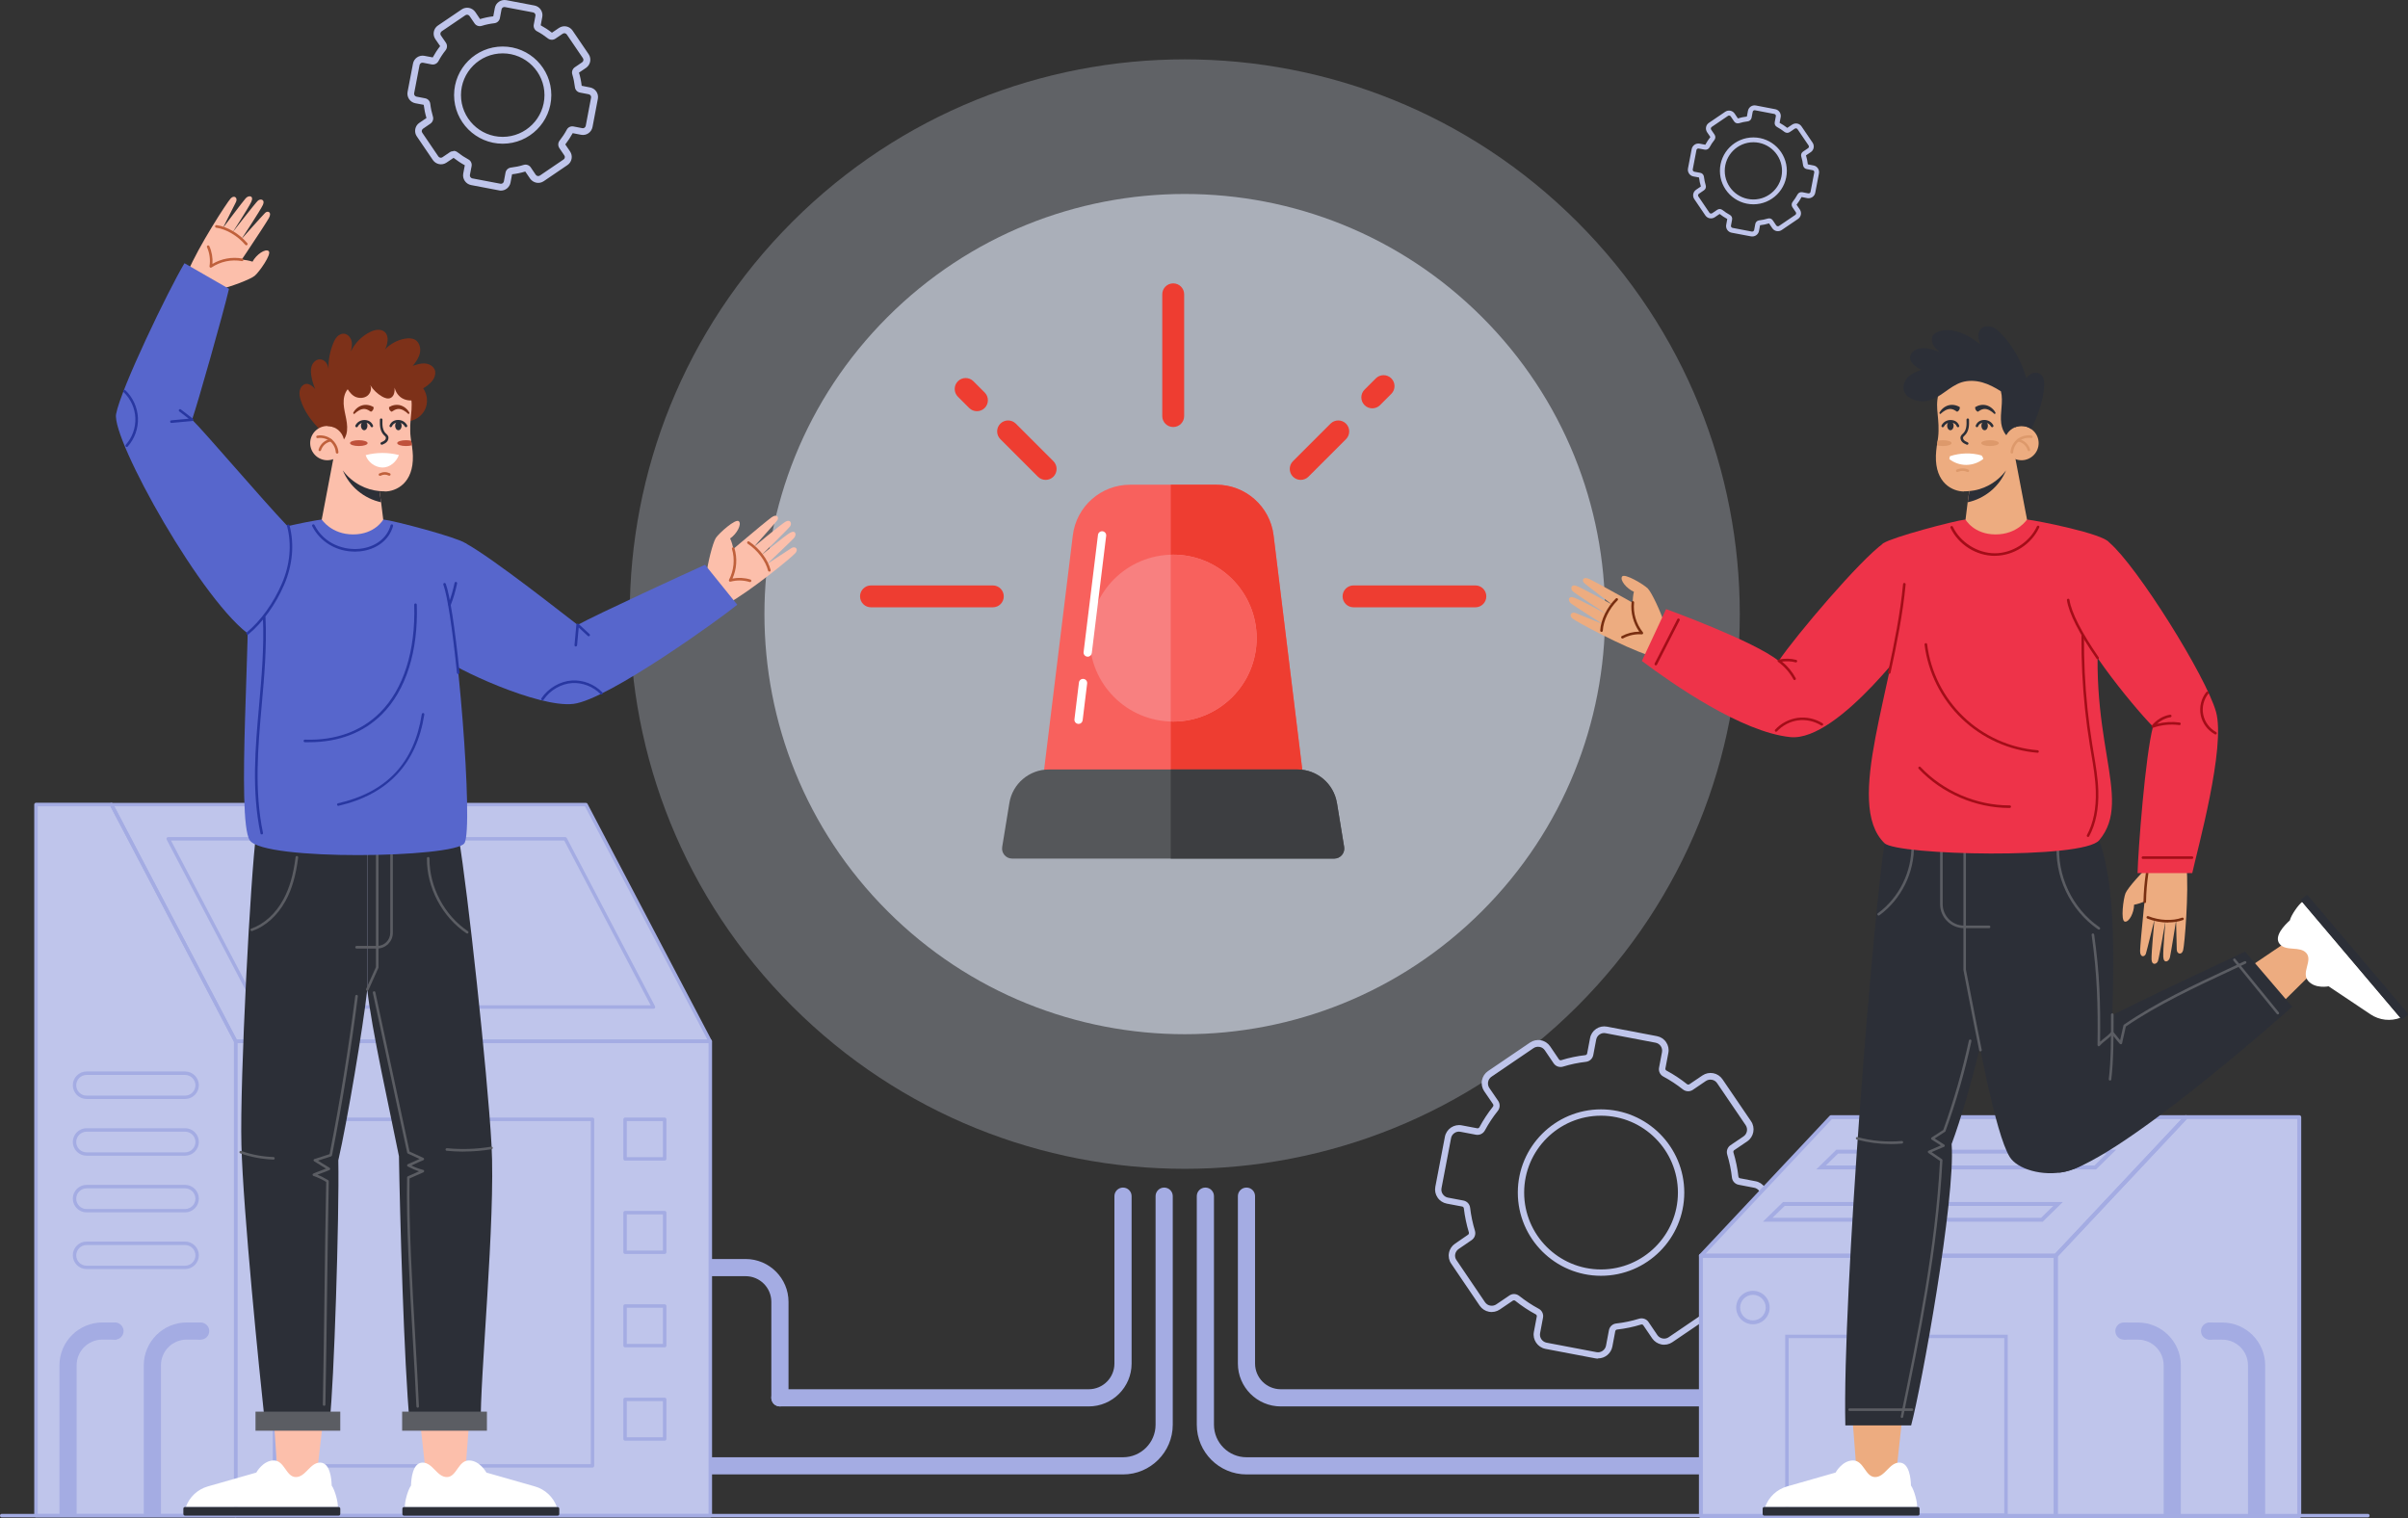 <svg width="460" height="290" viewBox="0 0 460 290" fill="none" xmlns="http://www.w3.org/2000/svg">
<rect x="0" y="0" width="460" height="290" fill="#333333" stroke="none"/>
<g clip-path="url(#clip0_331_21431)">
<g opacity="0.25">
<path d="M301.298 192.243C342.704 150.858 342.704 83.761 301.298 42.377C259.892 0.993 192.76 0.993 151.354 42.377C109.949 83.761 109.949 150.858 151.354 192.243C192.76 233.627 259.892 233.627 301.298 192.243Z" fill="#E7EEFE"/>
</g>
<g opacity="0.55">
<path d="M283.105 174.059C314.463 142.717 314.463 91.902 283.105 60.561C251.747 29.219 200.906 29.219 169.548 60.561C138.19 91.902 138.19 142.717 169.548 174.059C200.906 205.401 251.747 205.401 283.105 174.059Z" fill="#E7EEFE"/>
</g>
<path d="M334.723 45.171C334.637 45.171 334.551 45.171 334.476 45.15L330.787 44.453C330.079 44.314 329.618 43.638 329.757 42.931L329.961 41.837C329.457 41.559 328.964 41.237 328.503 40.873L327.58 41.494C327.301 41.687 326.937 41.762 326.604 41.698C326.272 41.645 325.982 41.452 325.778 41.162L323.666 38.043C323.473 37.764 323.397 37.41 323.462 37.067C323.526 36.724 323.73 36.435 324.009 36.242L324.92 35.62C324.749 35.063 324.631 34.484 324.566 33.905L323.483 33.702C323.14 33.637 322.851 33.444 322.657 33.155C322.464 32.865 322.389 32.522 322.454 32.179L323.162 28.481C323.226 28.149 323.419 27.849 323.708 27.645C323.987 27.452 324.352 27.377 324.684 27.441L325.768 27.645C326.047 27.12 326.379 26.627 326.733 26.177L326.111 25.265C325.918 24.976 325.843 24.622 325.907 24.29C325.971 23.947 326.165 23.657 326.454 23.465L329.564 21.353C329.843 21.16 330.197 21.085 330.54 21.149C330.873 21.213 331.173 21.407 331.366 21.696L331.988 22.618C332.546 22.446 333.125 22.328 333.704 22.264L333.908 21.181C333.972 20.838 334.176 20.538 334.455 20.345C334.734 20.152 335.088 20.088 335.431 20.152L339.12 20.86C339.463 20.924 339.753 21.117 339.957 21.407C340.15 21.696 340.225 22.039 340.16 22.382L339.957 23.465C340.471 23.743 340.954 24.065 341.426 24.429L342.348 23.808C342.638 23.615 342.992 23.54 343.324 23.604C343.646 23.657 343.957 23.861 344.15 24.151L346.263 27.259C346.66 27.849 346.51 28.663 345.92 29.06L344.997 29.682C345.169 30.25 345.287 30.818 345.351 31.397L346.445 31.611C346.778 31.665 347.078 31.869 347.271 32.158C347.464 32.437 347.539 32.801 347.475 33.133L346.767 36.821C346.703 37.164 346.51 37.453 346.22 37.646C345.93 37.839 345.587 37.914 345.244 37.85L344.161 37.636C343.871 38.161 343.549 38.654 343.196 39.104L343.818 40.015C344.011 40.305 344.086 40.648 344.021 40.991C343.957 41.334 343.764 41.623 343.474 41.827L340.364 43.938C340.085 44.131 339.731 44.206 339.388 44.142C339.045 44.078 338.755 43.885 338.562 43.595L337.94 42.673C337.383 42.845 336.804 42.963 336.224 43.027L336.021 44.121C335.903 44.732 335.366 45.171 334.744 45.171H334.723ZM328.503 39.929C328.696 39.929 328.878 39.994 329.039 40.112C329.489 40.465 329.961 40.787 330.444 41.044C330.776 41.216 330.948 41.58 330.883 41.945L330.669 43.092C330.626 43.295 330.765 43.488 330.969 43.531L334.659 44.239C334.659 44.239 334.701 44.239 334.723 44.239C334.905 44.239 335.055 44.11 335.098 43.928L335.313 42.781C335.377 42.416 335.677 42.138 336.053 42.095C336.611 42.03 337.168 41.913 337.704 41.752C338.069 41.634 338.455 41.784 338.659 42.095L339.313 43.059C339.367 43.135 339.453 43.199 339.56 43.22C339.656 43.242 339.753 43.22 339.839 43.167L342.949 41.055C343.035 41.001 343.088 40.916 343.11 40.819C343.131 40.723 343.11 40.626 343.056 40.54L342.402 39.576C342.198 39.254 342.22 38.858 342.445 38.568C342.788 38.139 343.099 37.657 343.378 37.153C343.55 36.831 343.914 36.649 344.279 36.714L345.426 36.939C345.523 36.96 345.619 36.939 345.705 36.885C345.791 36.831 345.845 36.746 345.866 36.649L346.574 32.951C346.595 32.855 346.574 32.748 346.52 32.672C346.467 32.587 346.381 32.533 346.284 32.522L345.126 32.297C344.761 32.233 344.483 31.933 344.44 31.558C344.375 31 344.257 30.443 344.096 29.907C343.989 29.553 344.118 29.178 344.429 28.964L345.394 28.31C345.566 28.192 345.609 27.967 345.491 27.784L343.378 24.676C343.324 24.59 343.238 24.537 343.142 24.526C343.035 24.504 342.938 24.526 342.852 24.579L341.887 25.233C341.587 25.437 341.179 25.426 340.879 25.19C340.429 24.837 339.957 24.526 339.463 24.258C339.131 24.086 338.949 23.711 339.024 23.347L339.238 22.21C339.26 22.114 339.238 22.007 339.184 21.932C339.131 21.846 339.045 21.792 338.949 21.771L335.259 21.063C335.163 21.042 335.055 21.063 334.98 21.117C334.895 21.171 334.841 21.256 334.819 21.364L334.605 22.5C334.53 22.864 334.23 23.143 333.865 23.186C333.307 23.25 332.75 23.368 332.224 23.529C331.859 23.636 331.473 23.507 331.27 23.197L330.615 22.232C330.562 22.146 330.476 22.093 330.379 22.082C330.283 22.06 330.176 22.082 330.101 22.135L326.99 24.247C326.915 24.301 326.851 24.386 326.829 24.494C326.808 24.59 326.829 24.687 326.883 24.772L327.537 25.726C327.741 26.037 327.73 26.434 327.505 26.734C327.151 27.173 326.84 27.645 326.572 28.149C326.39 28.481 326.025 28.653 325.66 28.588L324.513 28.374C324.416 28.353 324.309 28.374 324.234 28.428C324.148 28.481 324.095 28.567 324.073 28.663L323.365 32.362C323.344 32.458 323.365 32.554 323.43 32.64C323.483 32.726 323.569 32.78 323.666 32.801L324.813 33.016C325.178 33.08 325.457 33.38 325.5 33.755C325.564 34.312 325.682 34.87 325.843 35.406C325.95 35.76 325.821 36.145 325.51 36.349L324.545 37.014C324.459 37.067 324.406 37.153 324.384 37.25C324.363 37.346 324.384 37.443 324.438 37.518L326.551 40.637C326.604 40.723 326.69 40.776 326.787 40.787C326.883 40.808 326.99 40.787 327.076 40.733L328.041 40.08C328.181 39.983 328.342 39.929 328.513 39.929H328.503ZM334.948 39.029C331.42 39.029 328.556 36.167 328.556 32.64C328.556 29.114 331.42 26.252 334.948 26.252C338.477 26.252 341.34 29.114 341.34 32.64C341.34 36.167 338.477 39.029 334.948 39.029ZM334.948 27.173C331.934 27.173 329.478 29.628 329.478 32.64C329.478 35.652 331.934 38.107 334.948 38.107C337.962 38.107 340.418 35.652 340.418 32.64C340.418 29.628 337.962 27.173 334.948 27.173Z" fill="#BFC5EB"/>
<path d="M95.709 36.413C95.58 36.413 95.462 36.403 95.344 36.371L89.982 35.352C88.973 35.149 88.308 34.173 88.491 33.166L88.791 31.568C88.051 31.172 87.332 30.689 86.646 30.154L85.295 31.065C84.887 31.343 84.373 31.451 83.89 31.354C83.418 31.268 82.989 30.99 82.699 30.582L79.621 26.048C79.343 25.651 79.235 25.137 79.332 24.644C79.428 24.151 79.707 23.733 80.125 23.454L81.466 22.543C81.219 21.717 81.048 20.87 80.941 20.024L79.343 19.724C78.849 19.627 78.431 19.348 78.152 18.941C77.873 18.523 77.766 18.03 77.862 17.537L78.892 12.156C78.978 11.673 79.267 11.234 79.675 10.955C80.082 10.677 80.597 10.569 81.08 10.666L82.667 10.966C83.085 10.205 83.557 9.476 84.083 8.811L83.161 7.471C82.882 7.064 82.775 6.55 82.871 6.067C82.968 5.585 83.246 5.145 83.654 4.877L88.191 1.801C88.598 1.522 89.113 1.415 89.596 1.511C90.067 1.597 90.507 1.887 90.797 2.294L91.708 3.645C92.523 3.398 93.371 3.216 94.229 3.119L94.529 1.522C94.625 1.018 94.904 0.6 95.323 0.322C95.73 0.043 96.234 -0.054 96.728 0.032L102.101 1.051C102.594 1.147 103.023 1.426 103.302 1.844C103.581 2.262 103.688 2.755 103.591 3.248L103.291 4.834C104.042 5.242 104.76 5.713 105.436 6.249L106.777 5.338C107.195 5.06 107.699 4.952 108.182 5.049C108.654 5.135 109.093 5.424 109.372 5.831L112.45 10.355C113.029 11.213 112.804 12.37 111.957 12.96L110.605 13.871C110.852 14.696 111.024 15.543 111.12 16.39L112.718 16.701C113.201 16.787 113.641 17.076 113.919 17.483C114.198 17.891 114.306 18.405 114.209 18.887L113.19 24.258C113.094 24.751 112.815 25.18 112.407 25.458C112 25.737 111.496 25.844 111.002 25.748L109.404 25.437C108.975 26.209 108.503 26.927 107.989 27.591L108.9 28.931C109.179 29.349 109.286 29.843 109.19 30.336C109.093 30.829 108.814 31.258 108.396 31.536L103.87 34.613C103.463 34.891 102.948 34.999 102.465 34.902C101.983 34.806 101.543 34.516 101.264 34.12L100.342 32.769C99.527 33.016 98.679 33.198 97.822 33.294L97.521 34.891C97.35 35.77 96.577 36.413 95.677 36.413H95.709ZM86.646 28.824C86.914 28.824 87.193 28.91 87.408 29.092C88.073 29.617 88.759 30.068 89.456 30.443C89.928 30.679 90.185 31.204 90.089 31.74L89.767 33.412C89.713 33.712 89.917 34.012 90.218 34.077L95.591 35.095C95.591 35.095 95.655 35.106 95.698 35.106C95.966 35.106 96.202 34.913 96.256 34.645L96.567 32.983C96.663 32.458 97.092 32.062 97.628 32.008C98.444 31.911 99.259 31.751 100.031 31.504C100.546 31.343 101.114 31.547 101.404 31.997L102.347 33.391C102.433 33.509 102.562 33.594 102.712 33.627C102.851 33.659 103.002 33.627 103.13 33.541L107.656 30.464C107.785 30.379 107.871 30.25 107.892 30.111C107.924 29.96 107.892 29.81 107.806 29.692L106.852 28.288C106.551 27.827 106.584 27.248 106.916 26.841C107.409 26.209 107.871 25.523 108.267 24.783C108.503 24.311 109.029 24.054 109.565 24.161L111.238 24.483C111.388 24.515 111.539 24.483 111.657 24.397C111.785 24.311 111.86 24.183 111.892 24.044L112.911 18.662C112.944 18.512 112.911 18.362 112.826 18.244C112.74 18.116 112.611 18.041 112.472 18.009L110.799 17.687C110.273 17.59 109.876 17.162 109.823 16.626C109.726 15.811 109.565 15.007 109.329 14.214C109.168 13.71 109.361 13.163 109.801 12.852L111.206 11.899C111.463 11.727 111.528 11.373 111.356 11.116L108.278 6.592C108.192 6.464 108.064 6.389 107.935 6.357C107.774 6.324 107.624 6.357 107.495 6.442L106.101 7.386C105.661 7.686 105.082 7.664 104.653 7.332C103.999 6.818 103.313 6.357 102.594 5.981C102.122 5.746 101.854 5.199 101.972 4.674L102.283 3.023C102.315 2.873 102.283 2.723 102.197 2.605C102.111 2.476 101.983 2.401 101.833 2.369L96.459 1.351C96.309 1.319 96.159 1.351 96.041 1.436C95.912 1.522 95.827 1.651 95.805 1.801L95.494 3.462C95.387 3.998 94.958 4.384 94.422 4.438C93.607 4.534 92.802 4.695 92.019 4.942C91.494 5.102 90.947 4.91 90.647 4.459L89.692 3.055C89.606 2.937 89.478 2.851 89.338 2.819C89.188 2.787 89.027 2.819 88.909 2.905L84.373 5.981C84.254 6.067 84.169 6.196 84.136 6.346C84.104 6.485 84.136 6.635 84.222 6.764L85.177 8.157C85.477 8.597 85.456 9.176 85.123 9.605C84.608 10.248 84.158 10.934 83.761 11.673C83.504 12.145 82.989 12.402 82.463 12.306L80.801 11.984C80.651 11.952 80.501 11.984 80.383 12.07C80.265 12.156 80.179 12.284 80.147 12.424L79.117 17.805C79.085 17.944 79.117 18.094 79.203 18.223C79.289 18.352 79.418 18.427 79.557 18.459L81.219 18.78C81.745 18.877 82.142 19.305 82.195 19.841C82.292 20.656 82.463 21.46 82.699 22.253C82.86 22.757 82.667 23.304 82.228 23.615L80.823 24.579C80.694 24.665 80.608 24.794 80.576 24.944C80.544 25.083 80.576 25.233 80.662 25.351L83.74 29.886C83.826 30.003 83.954 30.089 84.094 30.121C84.254 30.154 84.405 30.121 84.523 30.035L85.928 29.081C86.131 28.942 86.367 28.878 86.603 28.878L86.646 28.824ZM96.03 27.452C90.915 27.452 86.743 23.282 86.743 18.169C86.743 13.056 90.904 8.886 96.03 8.886C101.157 8.886 105.318 13.046 105.318 18.169C105.318 23.293 101.146 27.452 96.03 27.452ZM96.03 10.194C91.633 10.194 88.062 13.774 88.062 18.169C88.062 22.564 91.633 26.144 96.03 26.144C100.428 26.144 104.01 22.564 104.01 18.169C104.01 13.774 100.428 10.194 96.03 10.194Z" fill="#BFC5EB"/>
<path d="M305.262 259.536C305.069 259.536 304.908 259.514 304.736 259.482L295.212 257.671C293.722 257.37 292.735 255.923 293.014 254.444L293.572 251.486C293.604 251.314 293.518 251.153 293.368 251.078C292.027 250.36 290.708 249.492 289.464 248.495C289.325 248.388 289.131 248.377 289.003 248.463L286.504 250.156C285.903 250.564 285.153 250.724 284.434 250.585C283.737 250.456 283.104 250.049 282.675 249.438L277.227 241.399C276.809 240.809 276.648 240.048 276.798 239.33C276.937 238.601 277.356 237.979 277.967 237.572L280.444 235.868C280.584 235.771 280.637 235.6 280.595 235.417C280.144 233.927 279.822 232.384 279.64 230.84C279.619 230.658 279.501 230.519 279.329 230.486L276.38 229.929C275.661 229.79 275.028 229.382 274.621 228.771C274.202 228.16 274.052 227.431 274.192 226.703L276.015 217.173C276.144 216.466 276.562 215.822 277.173 215.404C277.774 214.997 278.535 214.836 279.243 214.976L282.193 215.533C282.353 215.565 282.536 215.479 282.621 215.319C283.372 213.925 284.241 212.607 285.195 211.406C285.303 211.267 285.313 211.074 285.217 210.924L283.522 208.448C283.115 207.847 282.954 207.086 283.093 206.379C283.233 205.661 283.651 205.017 284.252 204.61L292.285 199.154C292.885 198.747 293.636 198.586 294.354 198.725C295.062 198.854 295.706 199.272 296.124 199.883L297.808 202.37C297.904 202.52 298.087 202.573 298.269 202.52C299.749 202.059 301.283 201.737 302.838 201.566C303.02 201.544 303.16 201.416 303.192 201.244L303.749 198.307C303.889 197.567 304.307 196.946 304.918 196.538C305.519 196.131 306.27 195.981 306.988 196.12L316.512 197.932C317.241 198.071 317.874 198.479 318.282 199.09C318.7 199.701 318.85 200.44 318.7 201.158L318.142 204.106C318.11 204.278 318.196 204.439 318.346 204.514C319.708 205.242 321.027 206.111 322.261 207.097C322.4 207.204 322.593 207.215 322.722 207.129L325.21 205.446C325.832 205.028 326.572 204.878 327.291 205.017C327.988 205.146 328.631 205.564 329.049 206.175L334.508 214.193C335.356 215.447 335.034 217.173 333.779 218.031L331.291 219.714C331.151 219.81 331.087 219.992 331.141 220.153C331.591 221.654 331.913 223.197 332.085 224.741C332.106 224.923 332.224 225.052 332.396 225.084L335.356 225.652C336.074 225.781 336.718 226.199 337.125 226.81C337.533 227.41 337.694 228.171 337.554 228.879L335.742 238.408C335.602 239.137 335.195 239.759 334.583 240.177C333.972 240.595 333.232 240.745 332.514 240.605L329.564 240.037C329.403 240.005 329.232 240.091 329.157 240.241C328.395 241.645 327.526 242.964 326.572 244.154C326.454 244.304 326.443 244.486 326.54 244.647L328.224 247.123C328.642 247.734 328.792 248.463 328.653 249.192C328.513 249.921 328.106 250.542 327.484 250.96L319.461 256.406C318.861 256.813 318.099 256.974 317.392 256.834C316.673 256.695 316.029 256.266 315.622 255.677L313.927 253.179C313.831 253.029 313.649 252.976 313.488 253.029C311.997 253.49 310.453 253.812 308.908 253.983C308.737 254.005 308.597 254.133 308.565 254.294L308.007 257.253C307.75 258.55 306.613 259.493 305.283 259.493L305.262 259.536ZM289.207 247.198C289.56 247.198 289.925 247.316 290.215 247.552C291.416 248.495 292.66 249.32 293.936 250.006C294.558 250.328 294.891 251.014 294.762 251.711L294.204 254.669C294.043 255.505 294.601 256.32 295.438 256.491L304.972 258.303C305.787 258.475 306.634 257.906 306.795 257.07L307.353 254.112C307.482 253.426 308.039 252.9 308.747 252.825C310.217 252.665 311.686 252.354 313.112 251.914C313.799 251.711 314.539 251.968 314.925 252.557L316.609 255.044C316.834 255.377 317.198 255.612 317.606 255.688C318.003 255.763 318.421 255.688 318.764 255.452L326.786 249.996C327.13 249.76 327.366 249.406 327.441 248.999C327.516 248.591 327.441 248.184 327.194 247.841L325.499 245.354C325.113 244.754 325.146 243.993 325.585 243.446C326.486 242.31 327.312 241.045 328.041 239.716C328.363 239.094 329.049 238.762 329.747 238.89L332.696 239.458C333.543 239.619 334.358 239.062 334.508 238.226L336.321 228.696C336.396 228.289 336.321 227.871 336.085 227.539C335.849 227.196 335.495 226.96 335.098 226.895L332.138 226.327C331.452 226.199 330.926 225.641 330.851 224.934C330.69 223.465 330.379 221.986 329.95 220.56C329.747 219.896 329.993 219.167 330.572 218.77L333.061 217.087C333.768 216.605 333.951 215.64 333.468 214.933L328.02 206.915C327.784 206.572 327.43 206.336 327.044 206.272C326.626 206.186 326.218 206.272 325.864 206.507L323.387 208.19C322.818 208.576 322.046 208.555 321.488 208.115C320.309 207.183 319.054 206.357 317.756 205.661C317.134 205.339 316.791 204.631 316.93 203.945L317.488 201.008C317.563 200.601 317.488 200.183 317.252 199.84C317.016 199.497 316.662 199.261 316.255 199.186L306.731 197.375C306.334 197.289 305.905 197.375 305.573 197.61C305.23 197.835 304.994 198.189 304.918 198.607L304.361 201.555C304.221 202.252 303.653 202.766 302.956 202.841C301.476 203.013 300.017 203.313 298.602 203.752C297.915 203.967 297.186 203.71 296.789 203.12L295.105 200.633C294.869 200.29 294.515 200.054 294.119 199.99C293.711 199.915 293.293 199.99 292.95 200.226L284.917 205.682C284.584 205.907 284.348 206.272 284.273 206.679C284.198 207.075 284.273 207.494 284.509 207.837L286.204 210.313C286.59 210.892 286.568 211.653 286.129 212.21C285.206 213.357 284.38 214.611 283.662 215.94C283.329 216.562 282.643 216.894 281.946 216.766L278.997 216.208C278.6 216.123 278.171 216.208 277.838 216.444C277.495 216.68 277.259 217.034 277.195 217.43L275.372 226.971C275.296 227.378 275.371 227.785 275.618 228.128C275.854 228.471 276.208 228.707 276.605 228.782L279.554 229.339C280.241 229.468 280.766 230.026 280.841 230.733C281.013 232.212 281.324 233.681 281.753 235.096C281.957 235.771 281.71 236.489 281.141 236.886L278.653 238.59C278.31 238.826 278.074 239.169 277.988 239.576C277.913 239.984 277.988 240.391 278.235 240.723L283.683 248.763C283.93 249.106 284.273 249.342 284.67 249.406C285.077 249.481 285.496 249.406 285.839 249.17L288.338 247.477C288.606 247.294 288.917 247.198 289.228 247.198H289.207ZM305.841 243.714C297.079 243.714 289.947 236.586 289.947 227.817C289.947 219.049 297.079 211.921 305.841 211.921C314.603 211.921 321.746 219.049 321.746 227.817C321.746 236.586 314.614 243.714 305.841 243.714ZM305.841 213.132C297.744 213.132 291.159 219.724 291.159 227.817C291.159 235.91 297.744 242.503 305.841 242.503C313.938 242.503 320.534 235.91 320.534 227.817C320.534 219.724 313.938 213.132 305.841 213.132Z" fill="#BFC5EB"/>
<path d="M326.497 281.66H238.124C232.89 281.66 228.622 277.405 228.622 272.163V228.503C228.622 227.603 229.351 226.863 230.263 226.863C231.174 226.863 231.904 227.592 231.904 228.503V272.163C231.904 275.593 234.692 278.38 238.124 278.38H326.497C327.398 278.38 328.138 279.109 328.138 280.02C328.138 280.931 327.409 281.66 326.497 281.66Z" fill="#A4ACE3"/>
<path d="M326.497 268.669H244.666C240.151 268.669 236.472 264.992 236.472 260.479V228.503C236.472 227.603 237.202 226.863 238.113 226.863C239.025 226.863 239.754 227.592 239.754 228.503V260.479C239.754 263.191 241.953 265.388 244.666 265.388H326.497C327.398 265.388 328.138 266.117 328.138 267.029C328.138 267.94 327.408 268.669 326.497 268.669Z" fill="#A4ACE3"/>
<path d="M214.529 281.66H126.157C125.256 281.66 124.516 280.931 124.516 280.02C124.516 279.109 125.245 278.38 126.157 278.38H214.529C217.961 278.38 220.75 275.593 220.75 272.163V228.503C220.75 227.603 221.479 226.863 222.391 226.863C223.302 226.863 224.032 227.592 224.032 228.503V272.163C224.032 277.394 219.774 281.66 214.529 281.66Z" fill="#A4ACE3"/>
<path d="M207.976 268.669H148.979C148.078 268.669 147.338 267.94 147.338 267.029C147.338 266.117 148.067 265.388 148.979 265.388H207.976C210.69 265.388 212.888 263.191 212.888 260.479V228.503C212.888 227.603 213.618 226.863 214.529 226.863C215.441 226.863 216.17 227.592 216.17 228.503V260.479C216.17 264.992 212.492 268.669 207.976 268.669Z" fill="#A4ACE3"/>
<path d="M148.99 268.669C148.089 268.669 147.349 267.94 147.349 267.029V248.699C147.349 245.987 145.15 243.789 142.437 243.789H126.157C125.256 243.789 124.516 243.06 124.516 242.149C124.516 241.238 125.245 240.509 126.157 240.509H142.437C146.952 240.509 150.631 244.186 150.631 248.699V267.029C150.631 267.929 149.901 268.669 148.99 268.669Z" fill="#A4ACE3"/>
<path d="M392.712 289.625H439.237V213.4H417.583L392.712 239.887V289.625Z" fill="#BFC5EB"/>
<path d="M324.931 289.625H392.723V239.887H324.931V289.625Z" fill="#BFC5EB"/>
<path d="M349.791 213.4H417.583L392.712 239.887H324.92L349.791 213.4Z" fill="#BFC5EB"/>
<path d="M439.237 290H392.723C392.519 290 392.348 289.828 392.348 289.625V239.887C392.348 239.791 392.38 239.705 392.444 239.63L417.304 213.153C417.38 213.078 417.476 213.035 417.573 213.035H439.226C439.43 213.035 439.601 213.207 439.601 213.411V289.625C439.601 289.828 439.43 290 439.226 290H439.237ZM393.098 289.25H438.861V213.775H417.744L393.088 240.027V289.239L393.098 289.25Z" fill="#A4ACE3"/>
<path d="M392.712 290H324.92C324.717 290 324.545 289.828 324.545 289.625V239.887C324.545 239.683 324.717 239.512 324.92 239.512H392.712C392.916 239.512 393.088 239.683 393.088 239.887V289.625C393.088 289.828 392.916 290 392.712 290ZM325.296 289.25H392.337V240.262H325.296V289.25Z" fill="#A4ACE3"/>
<path d="M392.712 240.262H324.92C324.77 240.262 324.631 240.177 324.577 240.037C324.513 239.898 324.545 239.737 324.652 239.63L349.513 213.153C349.588 213.078 349.684 213.035 349.781 213.035H417.572C417.723 213.035 417.862 213.121 417.916 213.26C417.98 213.4 417.948 213.561 417.841 213.668L392.98 240.145C392.905 240.22 392.809 240.262 392.712 240.262ZM325.789 239.512H392.551L416.714 213.786H349.952L325.789 239.512Z" fill="#A4ACE3"/>
<path d="M383.532 289.775H341.029V254.969H383.532V289.775ZM341.683 289.121H382.878V255.623H341.683V289.121Z" fill="#A4ACE3"/>
<path d="M400.413 223.39H346.96L350.81 219.617H404.263L400.413 223.39ZM348.794 222.64H400.102L402.429 220.367H351.121L348.794 222.64Z" fill="#A4ACE3"/>
<path d="M390.213 233.391H336.761L340.611 229.618H394.064L390.213 233.391ZM338.595 232.641H389.902L392.23 230.369H340.922L338.595 232.641Z" fill="#A4ACE3"/>
<path d="M334.862 252.976C333.104 252.976 331.666 251.55 331.666 249.781C331.666 248.013 333.093 246.587 334.862 246.587C336.632 246.587 338.058 248.013 338.058 249.781C338.058 251.55 336.632 252.976 334.862 252.976ZM334.862 247.348C333.522 247.348 332.417 248.441 332.417 249.792C332.417 251.143 333.511 252.236 334.862 252.236C336.214 252.236 337.308 251.143 337.308 249.792C337.308 248.441 336.214 247.348 334.862 247.348Z" fill="#A4ACE3"/>
<path d="M432.705 289.539H429.434V260.822C429.434 258.11 427.236 255.913 424.522 255.913H421.841V252.643H424.522C429.037 252.643 432.716 256.32 432.716 260.833V289.55L432.705 289.539Z" fill="#A4ACE3"/>
<path d="M422.098 255.913C423.005 255.913 423.739 255.178 423.739 254.273C423.739 253.367 423.005 252.633 422.098 252.633C421.192 252.633 420.457 253.367 420.457 254.273C420.457 255.178 421.192 255.913 422.098 255.913Z" fill="#A4ACE3"/>
<path d="M416.596 289.539H413.325V260.822C413.325 258.11 411.127 255.913 408.413 255.913H405.732V252.643H408.413C412.929 252.643 416.607 256.32 416.607 260.833V289.55L416.596 289.539Z" fill="#A4ACE3"/>
<path d="M405.732 255.913C406.638 255.913 407.373 255.178 407.373 254.273C407.373 253.367 406.638 252.633 405.732 252.633C404.826 252.633 404.091 253.367 404.091 254.273C404.091 255.178 404.826 255.913 405.732 255.913Z" fill="#A4ACE3"/>
<path d="M135.68 198.918H45.023V289.528H135.68V198.918Z" fill="#BFC5EB"/>
<path d="M45.023 198.918L21.289 153.693H6.875V289.539H45.023V198.918Z" fill="#BFC5EB"/>
<path d="M21.289 153.693L45.023 198.918H135.669L111.935 153.693H21.289Z" fill="#BFC5EB"/>
<path d="M135.691 289.861H45.023C44.841 289.861 44.69 289.71 44.69 289.528V198.918C44.69 198.736 44.841 198.586 45.023 198.586H135.691C135.873 198.586 136.023 198.736 136.023 198.918V289.528C136.023 289.71 135.873 289.861 135.691 289.861ZM45.355 289.207H135.358V199.25H45.355V289.207Z" fill="#A4ACE3"/>
<path d="M45.023 289.861H6.875C6.692 289.861 6.542 289.711 6.542 289.528V153.683C6.542 153.5 6.692 153.35 6.875 153.35H21.289C21.407 153.35 21.525 153.415 21.578 153.522L45.312 198.747C45.312 198.747 45.345 198.843 45.345 198.897V289.507C45.345 289.689 45.194 289.839 45.012 289.839L45.023 289.861ZM7.196 289.207H44.701V199.004L21.096 154.026H7.207V289.217L7.196 289.207Z" fill="#A4ACE3"/>
<path d="M135.669 199.25H45.023C44.905 199.25 44.787 199.186 44.733 199.079L20.999 153.854C20.946 153.758 20.946 153.629 20.999 153.533C21.064 153.436 21.16 153.372 21.278 153.372H111.935C112.053 153.372 112.171 153.436 112.225 153.543L135.959 198.768C136.013 198.865 136.013 198.993 135.959 199.09C135.895 199.186 135.798 199.25 135.68 199.25H135.669ZM45.227 198.597H135.133L111.742 154.026H21.836L45.227 198.597Z" fill="#A4ACE3"/>
<path d="M124.837 192.701H48.991C48.873 192.701 48.755 192.637 48.702 192.529L31.842 160.393C31.788 160.297 31.788 160.168 31.842 160.071C31.906 159.975 32.003 159.911 32.121 159.911H107.978C108.096 159.911 108.214 159.975 108.267 160.082L125.127 192.219C125.181 192.315 125.181 192.444 125.127 192.54C125.063 192.637 124.966 192.701 124.848 192.701H124.837ZM49.184 192.047H124.301L107.785 160.565H32.668L49.184 192.047Z" fill="#A4ACE3"/>
<path d="M14.629 289.539H11.357V260.822C11.357 256.309 15.036 252.633 19.551 252.633H22.233V255.902H19.551C16.838 255.902 14.639 258.099 14.639 260.811V289.528L14.629 289.539Z" fill="#A4ACE3"/>
<path d="M21.964 255.913C22.871 255.913 23.605 255.178 23.605 254.273C23.605 253.367 22.871 252.633 21.964 252.633C21.058 252.633 20.323 253.367 20.323 254.273C20.323 255.178 21.058 255.913 21.964 255.913Z" fill="#A4ACE3"/>
<path d="M30.737 289.539H27.466V260.822C27.466 256.309 31.145 252.633 35.66 252.633H38.341V255.902H35.66C32.947 255.902 30.748 258.099 30.748 260.811V289.528L30.737 289.539Z" fill="#A4ACE3"/>
<path d="M38.331 255.913C39.237 255.913 39.971 255.178 39.971 254.273C39.971 253.367 39.237 252.633 38.331 252.633C37.424 252.633 36.69 253.367 36.69 254.273C36.69 255.178 37.424 255.913 38.331 255.913Z" fill="#A4ACE3"/>
<path d="M35.36 209.938H16.538C15.09 209.938 13.91 208.758 13.91 207.311C13.91 205.864 15.09 204.685 16.538 204.685H35.36C36.808 204.685 37.987 205.864 37.987 207.311C37.987 208.758 36.808 209.938 35.36 209.938ZM16.538 205.35C15.454 205.35 14.564 206.229 14.564 207.322C14.564 208.415 15.444 209.294 16.538 209.294H35.36C36.443 209.294 37.333 208.415 37.333 207.322C37.333 206.229 36.454 205.35 35.36 205.35H16.538Z" fill="#A4ACE3"/>
<path d="M35.36 220.775H16.538C15.09 220.775 13.91 219.596 13.91 218.148C13.91 216.701 15.09 215.522 16.538 215.522H35.36C36.808 215.522 37.987 216.701 37.987 218.148C37.987 219.596 36.808 220.775 35.36 220.775ZM16.538 216.187C15.454 216.187 14.564 217.066 14.564 218.159C14.564 219.253 15.444 220.132 16.538 220.132H35.36C36.443 220.132 37.333 219.253 37.333 218.159C37.333 217.066 36.454 216.187 35.36 216.187H16.538Z" fill="#A4ACE3"/>
<path d="M35.36 231.601H16.538C15.09 231.601 13.91 230.422 13.91 228.975C13.91 227.528 15.09 226.349 16.538 226.349H35.36C36.808 226.349 37.987 227.528 37.987 228.975C37.987 230.422 36.808 231.601 35.36 231.601ZM16.538 227.013C15.454 227.013 14.564 227.892 14.564 228.986C14.564 230.079 15.444 230.958 16.538 230.958H35.36C36.443 230.958 37.333 230.079 37.333 228.986C37.333 227.892 36.454 227.013 35.36 227.013H16.538Z" fill="#A4ACE3"/>
<path d="M35.36 242.428H16.538C15.09 242.428 13.91 241.249 13.91 239.802C13.91 238.354 15.09 237.175 16.538 237.175H35.36C36.808 237.175 37.987 238.354 37.987 239.802C37.987 241.249 36.808 242.428 35.36 242.428ZM16.538 237.84C15.454 237.84 14.564 238.719 14.564 239.812C14.564 240.906 15.444 241.785 16.538 241.785H35.36C36.443 241.785 37.333 240.906 37.333 239.812C37.333 238.719 36.454 237.84 35.36 237.84H16.538Z" fill="#A4ACE3"/>
<path d="M126.972 221.707H119.411C119.228 221.707 119.078 221.557 119.078 221.375V213.818C119.078 213.636 119.228 213.486 119.411 213.486H126.972C127.154 213.486 127.304 213.636 127.304 213.818V221.375C127.304 221.557 127.154 221.707 126.972 221.707ZM119.732 221.053H126.639V214.15H119.732V221.053Z" fill="#A4ACE3"/>
<path d="M126.972 239.544H119.411C119.228 239.544 119.078 239.394 119.078 239.212V231.655C119.078 231.473 119.228 231.323 119.411 231.323H126.972C127.154 231.323 127.304 231.473 127.304 231.655V239.212C127.304 239.394 127.154 239.544 126.972 239.544ZM119.732 238.89H126.639V231.987H119.732V238.89Z" fill="#A4ACE3"/>
<path d="M126.972 257.381H119.411C119.228 257.381 119.078 257.231 119.078 257.049V249.492C119.078 249.309 119.228 249.159 119.411 249.159H126.972C127.154 249.159 127.304 249.309 127.304 249.492V257.049C127.304 257.231 127.154 257.381 126.972 257.381ZM119.732 256.727H126.639V249.824H119.732V256.727Z" fill="#A4ACE3"/>
<path d="M126.972 275.218H119.411C119.228 275.218 119.078 275.068 119.078 274.886V267.329C119.078 267.146 119.228 266.996 119.411 266.996H126.972C127.154 266.996 127.304 267.146 127.304 267.329V274.886C127.304 275.068 127.154 275.218 126.972 275.218ZM119.732 274.564H126.639V267.661H119.732V274.564Z" fill="#A4ACE3"/>
<path d="M113.19 280.353H52.444C52.262 280.353 52.112 280.203 52.112 280.02V213.818C52.112 213.636 52.262 213.486 52.444 213.486H113.179C113.362 213.486 113.512 213.636 113.512 213.818V280.02C113.512 280.203 113.362 280.353 113.179 280.353H113.19ZM52.777 279.699H112.858V214.15H52.777V279.699Z" fill="#A4ACE3"/>
<path d="M452.332 289.861H0.332C0.15 289.861 0 289.711 0 289.528C0 289.346 0.15 289.196 0.332 289.196H452.332C452.514 289.196 452.664 289.346 452.664 289.528C452.664 289.711 452.514 289.861 452.332 289.861Z" fill="#A4ACE3"/>
<path d="M363.347 271.166L362.007 283.515H354.853L353.931 271.67L363.347 271.166Z" fill="#EDAC80"/>
<path d="M337.19 287.888H366.222C366.308 287.01 365.675 284.641 365.053 283.783C365.021 282.497 364.752 279.399 362.833 279.399C360.913 279.399 360.098 282.164 358.21 282.164C356.323 282.164 356.065 278.991 353.985 278.991C351.904 278.991 350.649 281.307 350.649 281.307L341.383 283.954C339.431 284.512 337.865 285.98 337.19 287.899V287.888Z" fill="white"/>
<path d="M366.383 287.888H337.029C336.857 287.888 336.718 288.028 336.718 288.199V289.218C336.718 289.389 336.857 289.528 337.029 289.528H366.383C366.554 289.528 366.694 289.389 366.694 289.218V288.199C366.694 288.028 366.554 287.888 366.383 287.888Z" fill="#2C2F37"/>
<path d="M428.887 185.283L439.183 178.326L443.805 183.783L435.354 192.133L428.887 185.283Z" fill="#EDAC80"/>
<path d="M458.563 194.427L439.805 172.281C439.086 172.785 437.671 174.8 437.424 175.829C436.459 176.686 434.271 178.895 435.504 180.352C436.738 181.81 439.387 180.653 440.599 182.089C441.811 183.525 439.569 185.776 440.91 187.363C442.25 188.949 444.835 188.413 444.835 188.413L452.846 193.773C454.53 194.898 456.665 195.145 458.563 194.416V194.427Z" fill="white"/>
<path d="M439.668 172.176L458.639 194.565C458.75 194.696 458.946 194.713 459.077 194.602L459.854 193.943C459.985 193.833 460.002 193.636 459.891 193.505L440.921 171.116C440.81 170.985 440.613 170.969 440.482 171.08L439.705 171.738C439.574 171.849 439.557 172.045 439.668 172.176Z" fill="#2C2F37"/>
<path d="M360.012 161.09C357.931 174.082 351.936 247.166 352.515 272.292H365.085C367.015 265.142 373.6 228.986 372.818 218.545C376.303 209.262 381.526 188.392 381.526 181.231V161.079H360.012V161.09Z" fill="#2C2F37"/>
<path d="M393.27 224.001C402.847 223.648 437.885 192.315 437.885 192.315L428.887 181.789C422.538 184.801 396.037 197 391.704 200.408C387.371 203.817 393.27 223.991 393.27 223.991V224.001Z" fill="#2C2F37"/>
<path d="M375.306 161.09V185.24C377.933 198.586 381.108 216.423 383.918 221.011C386.728 225.599 403.255 227.046 403.126 211.438C402.997 195.831 405.464 172.828 401.013 160.532L375.306 161.09Z" fill="#2C2F37"/>
<path d="M378.319 200.848C378.201 200.848 378.105 200.773 378.084 200.655C377.408 197.332 376.743 193.902 376.099 190.589C375.745 188.778 375.402 186.998 375.07 185.283V161.09C375.07 160.95 375.177 160.843 375.306 160.843C375.434 160.843 375.552 160.95 375.552 161.09V185.24C375.885 186.902 376.228 188.681 376.582 190.493C377.226 193.805 377.89 197.235 378.566 200.558C378.598 200.687 378.512 200.816 378.373 200.848C378.362 200.848 378.341 200.848 378.319 200.848Z" fill="#5B5D63"/>
<path d="M403.083 206.422C403.083 206.422 403.062 206.422 403.051 206.422C402.912 206.4 402.826 206.282 402.836 206.143C403.276 202.659 403.276 197.846 403.265 194.33V193.827C403.265 193.687 403.373 193.58 403.512 193.58C403.652 193.58 403.759 193.687 403.759 193.827V194.33C403.759 197.857 403.759 202.691 403.319 206.207C403.308 206.336 403.201 206.422 403.072 206.422H403.083Z" fill="#5B5D63"/>
<path d="M379.971 177.308H375.199C372.678 177.308 370.619 175.261 370.619 172.731V161.079C370.619 160.94 370.726 160.833 370.866 160.833C371.005 160.833 371.112 160.94 371.112 161.079V172.731C371.112 174.982 372.946 176.815 375.199 176.815H379.971C380.111 176.815 380.218 176.922 380.218 177.062C380.218 177.201 380.111 177.308 379.971 177.308Z" fill="#5B5D63"/>
<path d="M400.938 177.587C400.938 177.587 400.842 177.576 400.799 177.544C395.436 173.867 392.348 167.307 392.927 160.843C392.937 160.704 393.066 160.597 393.195 160.618C393.334 160.629 393.431 160.747 393.42 160.886C392.852 167.189 395.865 173.567 401.088 177.147C401.196 177.222 401.228 177.372 401.153 177.49C401.11 177.555 401.024 177.598 400.949 177.598L400.938 177.587Z" fill="#5B5D63"/>
<path d="M358.875 174.896C358.8 174.896 358.725 174.864 358.682 174.8C358.607 174.693 358.629 174.532 358.736 174.457C362.801 171.477 365.257 166.482 365.139 161.444C365.139 161.304 365.246 161.197 365.375 161.197C365.525 161.218 365.621 161.304 365.621 161.433C365.75 166.632 363.219 171.777 359.015 174.853C358.972 174.886 358.918 174.896 358.865 174.896H358.875Z" fill="#5B5D63"/>
<path d="M361.138 218.545C358.972 218.545 356.816 218.256 354.703 217.688C354.575 217.656 354.5 217.516 354.532 217.388C354.564 217.259 354.703 217.173 354.832 217.216C357.588 217.967 360.43 218.213 363.283 217.967C363.433 217.945 363.541 218.052 363.551 218.192C363.562 218.331 363.466 218.449 363.326 218.46C362.597 218.524 361.868 218.556 361.138 218.556V218.545Z" fill="#5B5D63"/>
<path d="M363.348 270.888C363.348 270.888 363.315 270.888 363.294 270.888C363.165 270.856 363.079 270.727 363.101 270.598C366.351 254.873 369.707 238.612 370.598 221.772L368.378 220.25C368.303 220.196 368.26 220.11 368.27 220.025C368.27 219.939 368.335 219.853 368.42 219.821C368.882 219.639 369.343 219.435 369.793 219.231C370.115 219.092 370.437 218.953 370.759 218.813L369.01 217.699C368.935 217.656 368.903 217.581 368.892 217.495C368.892 217.409 368.935 217.334 369 217.291C369.354 217.055 369.75 216.798 370.147 216.552C370.512 216.316 370.887 216.08 371.22 215.855C373.225 210.291 374.877 204.546 376.121 198.768C376.153 198.64 376.282 198.554 376.41 198.575C376.539 198.607 376.625 198.736 376.604 198.865C375.349 204.696 373.676 210.484 371.649 216.091C371.627 216.144 371.595 216.187 371.552 216.209C371.198 216.444 370.801 216.702 370.405 216.948C370.126 217.13 369.847 217.302 369.579 217.484L371.402 218.653C371.477 218.706 371.52 218.792 371.509 218.878C371.509 218.974 371.445 219.049 371.359 219.081C370.898 219.264 370.437 219.467 369.965 219.671C369.643 219.81 369.321 219.95 369 220.089L370.962 221.429C371.037 221.472 371.07 221.557 371.07 221.643C370.19 238.569 366.822 254.895 363.562 270.684C363.541 270.802 363.433 270.877 363.326 270.877L363.348 270.888Z" fill="#5B5D63"/>
<path d="M400.938 199.883C400.938 199.883 400.874 199.883 400.852 199.862C400.756 199.829 400.691 199.733 400.691 199.626C400.788 192.036 400.638 186.162 399.565 178.594C399.544 178.455 399.64 178.337 399.769 178.316C399.898 178.294 400.027 178.391 400.048 178.519C401.099 185.905 401.271 191.683 401.185 199.004C401.474 198.736 401.764 198.5 402.064 198.264C402.515 197.9 402.944 197.557 403.319 197.128C403.362 197.075 403.426 197.042 403.501 197.042C403.566 197.042 403.641 197.064 403.684 197.117C403.973 197.428 404.252 197.771 404.52 198.114C404.681 198.318 404.842 198.522 405.003 198.715C405.089 198.329 405.185 197.932 405.271 197.535C405.4 196.989 405.528 196.431 405.636 195.906C405.646 195.842 405.689 195.788 405.732 195.745C411.845 191.533 419.353 188.027 425.391 185.219C426.581 184.662 427.729 184.126 428.78 183.622C428.898 183.568 429.048 183.622 429.112 183.74C429.166 183.858 429.112 184.008 428.994 184.072C427.933 184.576 426.796 185.112 425.595 185.669C419.61 188.467 412.156 191.94 406.097 196.099C406 196.603 405.872 197.128 405.754 197.653C405.625 198.211 405.485 198.757 405.389 199.293C405.368 199.379 405.303 199.454 405.217 199.486C405.132 199.508 405.035 199.486 404.971 199.422C404.681 199.111 404.402 198.768 404.134 198.425C403.93 198.168 403.727 197.9 403.501 197.653C403.147 198.018 402.751 198.339 402.375 198.64C401.925 199.004 401.496 199.347 401.12 199.776C401.078 199.829 401.003 199.862 400.938 199.862V199.883Z" fill="#5B5D63"/>
<path d="M435.14 193.784C435.065 193.784 435 193.752 434.947 193.698L426.646 183.504C426.56 183.397 426.581 183.247 426.678 183.161C426.785 183.075 426.935 183.086 427.021 183.193L435.322 193.387C435.408 193.494 435.386 193.644 435.29 193.73C435.247 193.762 435.193 193.784 435.14 193.784Z" fill="#5B5D63"/>
<path d="M365.246 269.537H353.331C353.191 269.537 353.084 269.43 353.084 269.29C353.084 269.151 353.191 269.044 353.331 269.044H365.246C365.385 269.044 365.493 269.151 365.493 269.29C365.493 269.43 365.385 269.537 365.246 269.537Z" fill="#5B5D63"/>
<path d="M317.778 118.684L314.914 125.17C310.163 123.637 301.165 118.792 300.393 118.159C299.62 117.527 300.221 116.787 301.004 117.109C301.787 117.43 306.141 119.199 306.141 119.199C306.141 119.199 300.854 115.844 300.157 115.308C299.46 114.783 299.513 113.732 300.747 114.182C301.98 114.632 306.849 117.291 306.849 117.291C306.849 117.291 300.897 113.378 300.425 112.939C299.964 112.499 300.082 111.524 301.176 111.931C302.269 112.339 307.964 115.49 307.964 115.49C307.964 115.49 303.138 111.835 302.634 111.385C302.13 110.934 302.355 110.045 303.589 110.602C304.822 111.159 315.976 117.312 317.778 118.684Z" fill="#EDAC80"/>
<path d="M317.777 118.684C317.359 117.141 315.547 113.196 314.785 112.424C314.024 111.652 310.367 109.466 309.873 110.13C309.38 110.806 310.731 112.446 312.126 113.046C311.814 114.322 311.739 116.315 312.533 117.752C313.327 119.188 317.767 118.674 317.767 118.674L317.777 118.684Z" fill="#EDAC80"/>
<path d="M305.937 120.71C305.937 120.71 305.937 120.71 305.927 120.71C305.787 120.71 305.691 120.592 305.691 120.453C305.798 118.416 306.967 116.005 308.672 114.332C308.769 114.236 308.919 114.236 309.015 114.332C309.112 114.429 309.112 114.59 309.015 114.675C307.396 116.273 306.281 118.556 306.184 120.475C306.184 120.603 306.066 120.71 305.937 120.71Z" fill="#782E10"/>
<path d="M309.927 121.975C309.841 121.975 309.755 121.932 309.713 121.847C309.648 121.729 309.691 121.579 309.809 121.514C310.817 120.968 312.008 120.668 313.144 120.668C312.008 119.038 311.471 117.023 311.675 115.051C311.686 114.911 311.782 114.815 311.943 114.836C312.083 114.847 312.179 114.965 312.158 115.104C311.954 117.13 312.565 119.199 313.842 120.785C313.906 120.86 313.917 120.968 313.863 121.053C313.82 121.139 313.724 121.193 313.627 121.182C312.426 121.086 311.117 121.364 310.045 121.954C310.002 121.975 309.97 121.986 309.927 121.986V121.975Z" fill="#782E10"/>
<path d="M359.83 103.752C355.293 106.979 343.056 121.418 339.785 126.263C335.141 122.468 318.271 116.358 318.271 116.358L313.649 126.263C319.537 130.69 332.728 139.866 342.005 140.809C351.282 141.752 366.468 120.464 366.468 120.464V107.708L359.83 103.742V103.752Z" fill="#EE3349"/>
<path d="M342.82 129.918C342.734 129.918 342.649 129.875 342.606 129.79C341.898 128.471 340.879 127.313 339.667 126.434C339.592 126.381 339.549 126.274 339.57 126.188C339.592 126.091 339.667 126.016 339.764 125.995C340.922 125.759 342.112 125.781 343.131 126.059C343.26 126.091 343.335 126.231 343.303 126.359C343.271 126.488 343.131 126.574 343.002 126.531C342.22 126.316 341.319 126.274 340.407 126.381C341.479 127.249 342.38 128.332 343.035 129.543C343.099 129.661 343.056 129.811 342.938 129.875C342.906 129.897 342.863 129.907 342.82 129.907V129.918Z" fill="#A30D18"/>
<path d="M339.281 139.791C339.217 139.791 339.163 139.769 339.12 139.726C339.024 139.63 339.013 139.48 339.109 139.383C340.214 138.172 341.791 137.357 343.41 137.132C345.04 136.907 346.767 137.293 348.161 138.161C348.279 138.236 348.311 138.387 348.236 138.504C348.161 138.622 348.011 138.655 347.893 138.579C346.595 137.765 344.987 137.411 343.474 137.615C341.962 137.818 340.504 138.579 339.463 139.705C339.42 139.759 339.345 139.78 339.281 139.78V139.791Z" fill="#A30D18"/>
<path d="M316.308 127.11C316.308 127.11 316.233 127.11 316.201 127.078C316.083 127.013 316.029 126.863 316.094 126.745L320.416 118.288C320.48 118.17 320.63 118.116 320.748 118.181C320.866 118.245 320.92 118.395 320.856 118.513L316.534 126.97C316.491 127.056 316.405 127.099 316.319 127.099L316.308 127.11Z" fill="#A30D18"/>
<path d="M363.787 111.599C359.937 110.763 358.157 104.856 359.83 103.742C361.503 102.627 373.182 99.507 375.467 99.24H387.21C389.173 99.454 401.861 101.962 402.922 103.634C403.984 105.307 406.032 113.217 401.571 114.386C397.817 140.755 407.834 152.386 401.003 160.522C397.924 164.188 362.404 163.405 360.001 161.079C352.172 153.501 361.964 131.14 363.777 111.599H363.787Z" fill="#EE3349"/>
<path d="M360.913 128.717C360.913 128.717 360.881 128.717 360.859 128.717C360.731 128.685 360.645 128.557 360.666 128.428C361.857 122.95 363.026 117.119 363.541 111.588C363.551 111.449 363.648 111.352 363.809 111.363C363.948 111.374 364.045 111.492 364.034 111.631C363.519 117.183 362.339 123.036 361.149 128.524C361.128 128.642 361.02 128.717 360.913 128.717Z" fill="#A30D18"/>
<path d="M398.879 159.889C398.879 159.889 398.804 159.889 398.761 159.857C398.643 159.793 398.6 159.643 398.665 159.525C399.898 157.252 400.466 154.412 400.359 151.078C400.284 148.677 399.877 146.254 399.48 143.907C399.394 143.392 399.308 142.867 399.222 142.352C397.732 133.198 397.281 123.862 397.871 114.6C397.871 114.461 398 114.354 398.128 114.375C398.268 114.375 398.364 114.504 398.354 114.632C397.764 123.851 398.214 133.155 399.694 142.277C399.78 142.792 399.866 143.317 399.952 143.832C400.348 146.19 400.767 148.634 400.842 151.067C400.949 154.487 400.359 157.413 399.094 159.761C399.051 159.846 398.965 159.889 398.879 159.889Z" fill="#A30D18"/>
<path d="M381.065 106.186C377.515 106.186 374.115 104.042 372.603 100.837C372.549 100.719 372.603 100.569 372.721 100.504C372.85 100.451 372.989 100.504 373.054 100.622C374.469 103.613 377.772 105.692 381.076 105.692H381.108C384.433 105.682 387.725 103.559 389.119 100.547C389.173 100.429 389.323 100.376 389.441 100.429C389.57 100.483 389.623 100.633 389.559 100.751C388.058 103.977 384.669 106.164 381.097 106.175H381.054L381.065 106.186Z" fill="#A30D18"/>
<path d="M389.227 143.8C389.227 143.8 389.216 143.8 389.205 143.8C383.8 143.349 378.673 141.045 374.759 137.293C370.844 133.541 368.324 128.514 367.648 123.143C367.627 123.004 367.723 122.886 367.863 122.865C368.013 122.843 368.12 122.94 368.142 123.079C368.796 128.342 371.273 133.263 375.102 136.939C378.931 140.616 383.961 142.878 389.248 143.317C389.388 143.328 389.484 143.446 389.473 143.585C389.463 143.714 389.355 143.81 389.227 143.81V143.8Z" fill="#A30D18"/>
<path d="M383.853 154.347C377.408 154.347 370.93 151.55 366.522 146.855C366.426 146.758 366.436 146.597 366.533 146.512C366.629 146.415 366.79 146.426 366.876 146.522C371.198 151.121 377.537 153.854 383.853 153.854H383.918C384.057 153.854 384.164 153.961 384.164 154.101C384.164 154.262 384.014 154.347 383.853 154.347Z" fill="#A30D18"/>
<path d="M410.58 165.399L417.68 165.442C418.173 170.405 417.315 180.588 417.036 181.553C416.757 182.507 415.846 182.261 415.824 181.403C415.803 180.556 415.696 175.861 415.696 175.861C415.696 175.861 414.72 182.046 414.516 182.904C414.312 183.751 413.325 184.115 413.25 182.807C413.175 181.5 413.669 175.979 413.669 175.979C413.669 175.979 412.457 182.99 412.232 183.601C412.006 184.201 411.073 184.48 411.009 183.311C410.945 182.143 411.567 175.668 411.567 175.668C411.567 175.668 410.129 181.553 409.926 182.196C409.711 182.829 408.8 182.99 408.821 181.639C408.843 180.288 410.033 167.607 410.58 165.41V165.399Z" fill="#EDAC80"/>
<path d="M410.58 165.399C409.336 166.396 406.44 169.633 406.033 170.641C405.625 171.649 405.078 175.872 405.893 176.054C406.708 176.236 407.673 174.35 407.673 172.828C408.971 172.603 410.827 171.874 411.824 170.577C412.832 169.269 410.591 165.41 410.591 165.41L410.58 165.399Z" fill="#EDAC80"/>
<path d="M414.173 176.236C412.854 176.236 411.459 175.979 410.205 175.475C410.076 175.422 410.022 175.282 410.065 175.154C410.119 175.025 410.258 174.971 410.387 175.014C412.5 175.861 415.031 175.968 416.843 175.304C416.972 175.261 417.111 175.325 417.154 175.443C417.197 175.572 417.133 175.711 417.015 175.754C416.178 176.065 415.192 176.215 414.173 176.215V176.236Z" fill="#782E10"/>
<path d="M409.7 172.506C409.561 172.506 409.454 172.388 409.464 172.259C409.507 170.426 409.658 168.572 409.926 166.76C409.947 166.621 410.065 166.535 410.205 166.557C410.333 166.578 410.43 166.696 410.408 166.835C410.14 168.636 409.99 170.459 409.958 172.281C409.958 172.409 409.851 172.517 409.711 172.517L409.7 172.506Z" fill="#782E10"/>
<path d="M402.933 103.635C408.242 108.126 421.423 129.211 423.321 135.964C425.219 142.706 419.771 162.291 418.784 166.793H408.338C408.446 162.43 409.818 144.293 411.288 138.815C407.277 134.699 396.069 121.107 395.082 114.622C394.096 108.137 402.922 103.645 402.922 103.645L402.933 103.635Z" fill="#EE3349"/>
<path d="M400.713 125.941C400.638 125.941 400.563 125.909 400.509 125.834C397.142 120.946 395.233 117.184 394.846 114.654C394.825 114.525 394.922 114.397 395.05 114.375C395.19 114.354 395.308 114.45 395.329 114.579C395.694 117.002 397.624 120.796 400.906 125.556C400.981 125.663 400.96 125.824 400.842 125.899C400.799 125.931 400.745 125.941 400.702 125.941H400.713Z" fill="#A30D18"/>
<path d="M411.234 139.03C411.159 139.03 411.084 138.987 411.03 138.922C410.966 138.837 410.977 138.708 411.041 138.622C411.953 137.497 413.24 136.736 414.548 136.532C414.687 136.511 414.805 136.607 414.827 136.736C414.848 136.864 414.752 136.993 414.623 137.014C413.701 137.154 412.8 137.604 412.049 138.279C413.454 137.915 414.934 137.829 416.371 138.022C416.511 138.043 416.596 138.161 416.586 138.301C416.564 138.44 416.446 138.537 416.307 138.515C414.634 138.29 412.907 138.462 411.309 139.019C411.277 139.019 411.256 139.03 411.223 139.03H411.234Z" fill="#A30D18"/>
<path d="M423.224 140.305C423.224 140.305 423.149 140.305 423.107 140.273C421.723 139.523 420.704 138.151 420.404 136.607C420.093 135.064 420.5 133.402 421.498 132.18C421.584 132.073 421.734 132.062 421.841 132.148C421.948 132.234 421.959 132.384 421.873 132.491C420.972 133.606 420.597 135.107 420.886 136.511C421.165 137.915 422.088 139.158 423.342 139.844C423.46 139.909 423.503 140.059 423.439 140.177C423.396 140.263 423.31 140.305 423.224 140.305Z" fill="#A30D18"/>
<path d="M418.731 164.081H409.368C409.229 164.081 409.121 163.974 409.121 163.834C409.121 163.695 409.229 163.588 409.368 163.588H418.731C418.87 163.588 418.977 163.695 418.977 163.834C418.977 163.974 418.87 164.081 418.731 164.081Z" fill="#A30D18"/>
<path d="M375.198 93.858C376.861 93.869 378.47 93.462 379.896 92.701C381.312 91.94 382.545 90.868 383.457 89.506L384.937 87.32V74.178C384.937 71.434 382.684 69.225 379.939 69.29L375.434 69.397C372.775 69.451 371.649 71.82 370.651 74.285C369.45 77.265 370.415 79.141 370.319 82.335C370.319 82.7 370.286 83.085 370.244 83.482C370.222 83.643 370.201 83.804 370.179 83.964C370.169 84.04 370.158 84.125 370.147 84.211C370.126 84.361 370.093 84.511 370.072 84.661C370.051 84.8 370.018 84.94 370.008 85.079C369.997 85.133 369.986 85.186 369.975 85.251C369.933 85.572 369.89 85.883 369.868 86.194C369.836 86.484 369.825 86.773 369.815 87.041C369.664 92.304 372.989 93.88 375.198 93.891V93.858Z" fill="#EDAC80"/>
<path d="M375.467 99.239C375.467 99.239 377.032 102.091 381.215 102.091C385.398 102.091 387.221 99.239 387.221 99.239L384.947 87.309L376.367 92.786L376.196 93.805L375.885 95.938L375.477 99.239H375.467Z" fill="#EDAC80"/>
<path d="M375.885 95.949C377.504 95.606 379.027 94.855 380.314 93.783C381.58 92.733 382.577 91.371 383.21 89.86C382.331 91.061 381.194 92.015 379.907 92.711C378.77 93.322 377.515 93.698 376.207 93.816L375.896 95.949H375.885Z" fill="#2C2F37"/>
<path d="M382.899 84.65C382.899 86.462 384.368 87.92 386.17 87.92C387.972 87.92 389.441 86.451 389.441 84.65C389.441 82.85 387.972 81.381 386.17 81.381C384.368 81.381 382.899 82.85 382.899 84.65Z" fill="#EDAC80"/>
<path d="M384.304 86.644C384.304 86.644 384.304 86.644 384.293 86.644C384.154 86.644 384.057 86.516 384.068 86.387C384.132 85.422 384.615 84.501 385.376 83.9C386.127 83.3 387.146 83.043 388.101 83.203C388.229 83.225 388.326 83.353 388.304 83.482C388.283 83.611 388.154 83.707 388.025 83.686C387.21 83.546 386.342 83.772 385.687 84.275C385.044 84.79 384.626 85.583 384.572 86.409C384.572 86.537 384.454 86.634 384.325 86.634L384.304 86.644Z" fill="#DD996B"/>
<path d="M387.586 86.183C387.478 86.183 387.382 86.119 387.35 86.012C387.092 85.144 386.352 84.479 385.462 84.34C385.323 84.318 385.237 84.189 385.258 84.061C385.28 83.932 385.398 83.836 385.537 83.857C386.61 84.029 387.5 84.822 387.811 85.873C387.854 86.001 387.779 86.14 387.65 86.183C387.629 86.183 387.607 86.183 387.575 86.183H387.586Z" fill="#DD996B"/>
<path d="M375.767 84.961C375.767 84.961 375.703 84.961 375.67 84.94C375.392 84.811 375.07 84.672 374.823 84.415C374.576 84.147 374.394 83.707 374.576 83.311C374.662 83.118 374.812 82.978 374.941 82.861L375.048 82.764C375.402 82.41 375.542 81.939 375.606 81.596C375.692 81.135 375.67 80.652 375.66 80.181C375.66 80.041 375.767 79.934 375.896 79.934C376.024 79.934 376.142 80.041 376.142 80.17C376.153 80.663 376.164 81.167 376.078 81.681C375.971 82.271 375.735 82.764 375.391 83.107C375.349 83.15 375.316 83.182 375.274 83.225C375.166 83.321 375.07 83.407 375.027 83.514C374.941 83.707 375.048 83.943 375.188 84.082C375.37 84.275 375.627 84.383 375.885 84.501C376.014 84.554 376.067 84.704 376.014 84.822C375.971 84.919 375.885 84.972 375.788 84.972L375.767 84.961Z" fill="#2C2F37"/>
<path d="M374.383 77.769C374.405 77.951 374.362 78.133 374.276 78.294C374.19 78.455 374.051 78.573 373.879 78.658C373.525 78.423 373.161 78.187 372.743 78.133C372.356 78.08 371.97 78.198 371.627 78.38C371.284 78.562 370.973 78.819 370.683 79.087C370.576 79.087 370.48 78.98 370.48 78.873C370.801 78.208 371.456 77.651 372.185 77.436C372.925 77.222 373.729 77.372 374.373 77.769H374.383Z" fill="#2C2F37"/>
<path d="M374.03 81.617C373.933 81.617 373.837 81.563 373.804 81.467C373.611 80.984 373.193 80.727 372.614 80.727C372.035 80.727 371.574 81.017 371.338 81.488C371.273 81.606 371.123 81.66 371.005 81.596C370.887 81.531 370.834 81.381 370.898 81.263C371.23 80.62 371.874 80.234 372.614 80.234C373.397 80.234 373.987 80.609 374.255 81.285C374.308 81.413 374.255 81.553 374.115 81.606C374.083 81.617 374.051 81.628 374.019 81.628L374.03 81.617Z" fill="#2C2F37"/>
<path d="M373.204 81.328C373.204 81.799 372.925 82.185 372.582 82.185C372.238 82.185 371.96 81.799 371.96 81.328C371.96 80.856 372.238 80.47 372.582 80.47C372.925 80.47 373.204 80.856 373.204 81.328Z" fill="#2C2F37"/>
<path d="M377.311 77.769C377.29 77.951 377.333 78.133 377.419 78.294C377.504 78.455 377.644 78.573 377.815 78.658C378.169 78.423 378.534 78.187 378.952 78.133C379.338 78.08 379.724 78.198 380.068 78.38C380.411 78.562 380.722 78.819 381.011 79.087C381.119 79.087 381.215 78.98 381.215 78.873C380.893 78.208 380.239 77.651 379.51 77.436C378.77 77.222 377.966 77.372 377.322 77.769H377.311Z" fill="#2C2F37"/>
<path d="M377.665 81.617C377.665 81.617 377.601 81.617 377.569 81.596C377.44 81.542 377.386 81.403 377.429 81.274C377.708 80.599 378.287 80.223 379.07 80.223C379.81 80.223 380.454 80.609 380.786 81.252C380.851 81.37 380.797 81.52 380.679 81.585C380.561 81.649 380.411 81.596 380.347 81.478C380.1 81.006 379.628 80.716 379.07 80.716C378.513 80.716 378.073 80.974 377.88 81.456C377.837 81.553 377.751 81.606 377.655 81.606L377.665 81.617Z" fill="#2C2F37"/>
<path d="M379.746 81.328C379.746 81.799 379.467 82.185 379.124 82.185C378.781 82.185 378.502 81.799 378.502 81.328C378.502 80.856 378.781 80.47 379.124 80.47C379.467 80.47 379.746 80.856 379.746 81.328Z" fill="#2C2F37"/>
<path d="M378.47 84.65C378.47 84.961 379.22 85.208 380.153 85.208C381.086 85.208 381.837 84.961 381.837 84.65C381.837 84.34 381.086 84.093 380.153 84.093C379.22 84.093 378.47 84.34 378.47 84.65Z" fill="#DD996B"/>
<path d="M370.008 85.058C370.308 85.154 370.705 85.208 371.134 85.208C372.067 85.208 372.818 84.961 372.818 84.65C372.818 84.34 372.067 84.093 371.134 84.093C370.769 84.093 370.426 84.136 370.147 84.2C370.126 84.35 370.093 84.5 370.072 84.65C370.051 84.79 370.018 84.929 370.008 85.069V85.058Z" fill="#DD996B"/>
<path d="M378.877 87.663C377.966 88.392 376.807 88.799 375.638 88.81C374.469 88.82 373.311 88.424 372.389 87.706C372.389 87.523 372.421 87.32 372.507 87.148C374.416 86.505 376.614 86.441 378.545 87.009C378.706 87.202 378.802 87.406 378.877 87.652V87.663Z" fill="white"/>
<path d="M375.906 90.171C375.906 90.171 375.842 90.171 375.81 90.15C375.241 89.892 374.566 89.892 373.997 90.15C373.879 90.203 373.729 90.15 373.676 90.021C373.622 89.892 373.676 89.753 373.804 89.699C374.501 89.399 375.327 89.399 376.014 89.71C376.142 89.764 376.196 89.914 376.142 90.032C376.099 90.117 376.014 90.182 375.917 90.182L375.906 90.171Z" fill="#DD996B"/>
<path d="M390.492 73.738C390.31 76.611 389.312 79.366 388.036 81.96C387.511 81.595 386.867 81.381 386.17 81.381C384.904 81.381 383.811 82.099 383.264 83.139C382.717 82.528 382.416 81.713 382.298 80.899C382.159 79.88 382.266 78.841 382.352 77.811C382.438 76.793 382.491 75.743 382.234 74.746C381.119 74.038 379.917 73.395 378.652 73.041C377.386 72.698 376.014 72.634 374.759 73.02C372.335 73.781 370.587 76.15 368.088 76.6C367.101 76.772 366.072 76.622 365.181 76.193C364.57 75.893 364.012 75.421 363.755 74.789C363.39 73.856 363.787 72.763 364.484 72.066C365.181 71.359 366.136 70.962 367.069 70.63C366.533 70.404 366.018 70.104 365.589 69.708C365.149 69.322 364.828 68.743 364.892 68.164C364.988 67.382 365.728 66.814 366.479 66.621C367.798 66.278 369.182 66.749 370.469 67.221C370.051 66.835 369.622 66.428 369.332 65.924C369.042 65.42 368.935 64.788 369.171 64.262C369.461 63.641 370.158 63.308 370.833 63.18C372.174 62.901 373.579 63.148 374.845 63.673C376.11 64.187 377.247 64.97 378.341 65.795C378.116 65.313 377.912 64.745 377.912 64.209C377.912 63.673 378.083 63.105 378.491 62.751C379.027 62.269 379.853 62.226 380.529 62.472C381.204 62.719 381.762 63.212 382.255 63.726C384.572 66.095 386.181 69.097 387.114 72.27C387.414 71.798 387.8 71.433 388.326 71.273C388.851 71.112 389.484 71.198 389.892 71.573C390.471 72.087 390.524 72.977 390.481 73.749L390.492 73.738Z" fill="#2C2F37"/>
<path d="M80.211 271.166L81.562 283.515H88.716L89.617 271.67L80.211 271.166Z" fill="#FCBFAB"/>
<path d="M106.38 287.888H77.348C77.262 287.009 77.894 284.64 78.517 283.783C78.549 282.496 78.817 279.399 80.737 279.399C82.656 279.399 83.472 282.164 85.359 282.164C87.247 282.164 87.504 278.991 89.585 278.991C91.665 278.991 92.92 281.307 92.92 281.307L102.186 283.954C104.138 284.512 105.704 285.98 106.38 287.899V287.888Z" fill="white"/>
<path d="M77.176 289.539H106.53C106.702 289.539 106.841 289.4 106.841 289.228V288.21C106.841 288.038 106.702 287.899 106.53 287.899H77.176C77.004 287.899 76.865 288.038 76.865 288.21V289.228C76.865 289.4 77.004 289.539 77.176 289.539Z" fill="#2C2F37"/>
<path d="M61.743 271.166L60.306 283.515H53.163L52.337 271.67L61.743 271.166Z" fill="#FCBFAB"/>
<path d="M35.499 287.888H64.531C64.617 287.009 63.984 284.64 63.362 283.783C63.33 282.496 63.062 279.399 61.142 279.399C59.223 279.399 58.408 282.164 56.52 282.164C54.632 282.164 54.375 278.991 52.294 278.991C50.214 278.991 48.959 281.307 48.959 281.307L39.693 283.954C37.741 284.512 36.175 285.98 35.499 287.899V287.888Z" fill="white"/>
<path d="M64.692 287.888H35.338C35.167 287.888 35.027 288.027 35.027 288.199V289.217C35.027 289.389 35.167 289.528 35.338 289.528H64.692C64.864 289.528 65.003 289.389 65.003 289.217V288.199C65.003 288.027 64.864 287.888 64.692 287.888Z" fill="#2C2F37"/>
<path d="M48.948 159.149C47.865 167.05 45.795 206.25 46.117 218.727C46.439 231.205 49.549 262.065 50.536 271.155H62.998C63.791 264.799 64.832 232.159 64.628 221.654C66.344 214.172 69.368 196.174 70.162 189.013V161.465L48.938 159.139L48.948 159.149Z" fill="#2C2F37"/>
<path d="M87.686 160.361C89.284 169.751 93.103 204.663 93.896 218.738C94.69 232.812 91.633 263.759 91.848 271.981H78.281C77.165 260.672 76.372 231.065 76.211 220.871C74.463 212.113 70.956 196.506 70.162 189.024V161.475L87.686 160.361Z" fill="#2C2F37"/>
<path d="M65.003 269.665H48.809V273.31H65.003V269.665Z" fill="#5B5D63"/>
<path d="M93.017 269.665H76.822V273.31H93.017V269.665Z" fill="#5B5D63"/>
<path d="M70.162 189.271C70.162 189.271 70.098 189.271 70.066 189.249C69.937 189.196 69.883 189.045 69.937 188.928L71.814 184.747V163.362C71.814 163.223 71.921 163.115 72.06 163.115C72.2 163.115 72.307 163.223 72.307 163.362V184.801C72.307 184.801 72.307 184.865 72.285 184.897L70.387 189.131C70.344 189.228 70.258 189.281 70.162 189.281V189.271Z" fill="#5B5D63"/>
<path d="M72.039 181.199H68.114C67.974 181.199 67.867 181.092 67.867 180.952C67.867 180.813 67.974 180.706 68.114 180.706H72.039C73.422 180.706 74.549 179.58 74.549 178.198V163.341C74.549 163.201 74.656 163.094 74.795 163.094C74.935 163.094 75.042 163.201 75.042 163.341V178.198C75.042 179.848 73.701 181.199 72.039 181.199Z" fill="#5B5D63"/>
<path d="M48.09 177.865C47.994 177.865 47.897 177.801 47.854 177.704C47.811 177.576 47.876 177.436 48.004 177.394C50.471 176.515 52.638 174.553 54.107 171.862C55.297 169.686 56.048 167.103 56.466 163.737C56.488 163.598 56.606 163.501 56.745 163.523C56.885 163.544 56.97 163.662 56.96 163.801C56.531 167.232 55.769 169.869 54.547 172.098C53.013 174.896 50.75 176.943 48.176 177.854C48.144 177.854 48.122 177.865 48.09 177.865Z" fill="#5B5D63"/>
<path d="M89.252 178.337C89.252 178.337 89.156 178.326 89.113 178.294C84.469 175.175 81.498 169.547 81.552 163.962C81.552 163.823 81.659 163.716 81.799 163.716C81.938 163.716 82.045 163.823 82.045 163.962C81.992 169.397 84.877 174.864 89.392 177.887C89.499 177.962 89.531 178.112 89.456 178.23C89.413 178.305 89.327 178.337 89.252 178.337Z" fill="#5B5D63"/>
<path d="M88.523 219.992C87.461 219.992 86.4 219.938 85.338 219.831C85.198 219.82 85.102 219.703 85.112 219.563C85.123 219.424 85.252 219.338 85.381 219.338C88.201 219.617 91.054 219.52 93.853 219.049C93.982 219.027 94.111 219.113 94.132 219.252C94.154 219.381 94.068 219.51 93.928 219.531C92.137 219.831 90.325 219.981 88.512 219.981L88.523 219.992Z" fill="#5B5D63"/>
<path d="M52.219 221.514C50.064 221.439 47.94 221.042 45.902 220.324C45.774 220.281 45.709 220.142 45.752 220.013C45.795 219.885 45.935 219.82 46.063 219.863C48.047 220.571 50.128 220.957 52.241 221.032C52.38 221.032 52.487 221.15 52.477 221.289C52.477 221.418 52.359 221.525 52.23 221.525L52.219 221.514Z" fill="#5B5D63"/>
<path d="M61.904 268.55C61.764 268.55 61.657 268.433 61.668 268.304C61.807 261.218 61.893 253.972 61.99 246.973C62.075 240.016 62.172 232.823 62.312 225.78C61.453 225.266 60.671 224.901 59.877 224.644C59.78 224.612 59.716 224.526 59.705 224.419C59.705 224.323 59.759 224.226 59.855 224.183C60.306 223.98 60.81 223.797 61.303 223.615C61.625 223.497 61.968 223.369 62.279 223.24C61.968 223.047 61.657 222.854 61.336 222.661C60.896 222.382 60.456 222.114 60.016 221.846C59.931 221.793 59.888 221.707 59.898 221.611C59.909 221.514 59.973 221.428 60.07 221.407C60.553 221.268 61.067 221.096 61.582 220.925C62.054 220.764 62.515 220.614 62.966 220.474C64.928 210.505 66.58 200.344 67.867 190.267C67.888 190.139 68.006 190.032 68.146 190.053C68.285 190.074 68.371 190.192 68.36 190.332C67.063 200.461 65.411 210.688 63.427 220.71C63.405 220.796 63.341 220.871 63.255 220.903C62.773 221.043 62.258 221.214 61.743 221.386C61.411 221.493 61.067 221.611 60.746 221.718C61.035 221.889 61.314 222.072 61.604 222.254C62.054 222.533 62.505 222.811 62.955 223.079C63.03 223.122 63.084 223.219 63.073 223.304C63.073 223.401 63.009 223.476 62.923 223.519C62.472 223.722 61.968 223.905 61.475 224.087C61.196 224.194 60.907 224.301 60.638 224.408C61.303 224.666 61.968 225.009 62.687 225.448C62.762 225.491 62.805 225.577 62.805 225.663C62.665 232.748 62.58 239.984 62.483 246.994C62.397 253.994 62.301 261.24 62.161 268.325C62.161 268.465 62.054 268.561 61.915 268.561L61.904 268.55Z" fill="#5B5D63"/>
<path d="M79.793 268.915C79.664 268.915 79.557 268.808 79.546 268.679C79.375 264.799 79.128 260.447 78.86 255.827C78.259 245.408 77.584 233.595 77.766 224.923C77.766 224.827 77.83 224.73 77.927 224.698C78.388 224.516 78.849 224.301 79.3 224.098C79.546 223.98 79.793 223.862 80.05 223.755C79.343 223.53 78.624 223.219 77.895 222.833C77.809 222.79 77.755 222.693 77.766 222.608C77.777 222.522 77.83 222.425 77.916 222.393C78.377 222.211 78.828 221.997 79.289 221.793C79.579 221.654 79.868 221.525 80.158 221.396C79.879 221.268 79.589 221.128 79.3 221C78.838 220.775 78.377 220.56 77.938 220.378C77.862 220.346 77.809 220.282 77.787 220.207L71.224 189.657C71.192 189.528 71.277 189.389 71.417 189.367C71.546 189.335 71.685 189.421 71.706 189.56L78.238 219.981C78.645 220.153 79.074 220.357 79.503 220.56C79.965 220.785 80.426 221 80.865 221.182C80.962 221.225 81.016 221.311 81.016 221.407C81.016 221.504 80.951 221.6 80.865 221.632C80.404 221.814 79.943 222.029 79.482 222.243C79.182 222.383 78.881 222.522 78.581 222.651C79.353 223.026 80.104 223.304 80.844 223.487C80.951 223.508 81.026 223.605 81.026 223.712C81.026 223.819 80.973 223.915 80.865 223.958C80.404 224.141 79.943 224.355 79.493 224.559C79.085 224.752 78.667 224.944 78.238 225.116C78.066 233.745 78.742 245.461 79.343 255.816C79.611 260.436 79.857 264.788 80.029 268.668C80.029 268.808 79.932 268.915 79.793 268.926H79.782L79.793 268.915Z" fill="#5B5D63"/>
<path d="M135.005 109.465L139.059 115.286C143.424 112.885 151.339 106.4 151.971 105.628C152.604 104.856 151.875 104.245 151.167 104.717C150.459 105.188 146.523 107.75 146.523 107.75C146.523 107.75 151.07 103.441 151.66 102.798C152.25 102.144 151.993 101.137 150.867 101.812C149.741 102.487 145.472 106.035 145.472 106.035C145.472 106.035 150.566 101.062 150.942 100.536C151.317 100.011 151.006 99.079 150.009 99.689C149.011 100.3 144.014 104.47 144.014 104.47C144.014 104.47 148.057 99.957 148.464 99.421C148.872 98.885 148.486 98.049 147.381 98.832C146.276 99.614 136.506 107.772 134.994 109.465H135.005Z" fill="#FCBFAB"/>
<path d="M135.005 109.465C135.123 107.868 136.152 103.656 136.753 102.755C137.353 101.855 140.528 99.003 141.139 99.572C141.751 100.14 140.742 102.005 139.477 102.862C140.024 104.052 140.474 105.992 139.97 107.557C139.466 109.122 135.005 109.465 135.005 109.465Z" fill="#FCBFAB"/>
<path d="M146.963 109.198C146.856 109.198 146.748 109.122 146.727 109.015C146.255 107.15 144.732 105.124 142.834 103.859C142.716 103.784 142.694 103.634 142.769 103.516C142.844 103.398 142.995 103.377 143.113 103.452C145.107 104.781 146.716 106.914 147.209 108.897C147.242 109.026 147.167 109.165 147.027 109.198C147.006 109.198 146.984 109.198 146.963 109.198Z" fill="#BF603B"/>
<path d="M143.295 111.202C143.295 111.202 143.241 111.202 143.22 111.191C142.051 110.816 140.71 110.795 139.552 111.116C139.455 111.148 139.359 111.116 139.295 111.031C139.23 110.955 139.22 110.848 139.262 110.763C140.206 108.962 140.41 106.807 139.831 104.867C139.788 104.738 139.863 104.599 139.992 104.556C140.12 104.513 140.26 104.588 140.303 104.717C140.871 106.614 140.742 108.704 139.927 110.516C141.043 110.302 142.276 110.366 143.359 110.709C143.488 110.752 143.563 110.891 143.52 111.02C143.488 111.127 143.392 111.191 143.284 111.191L143.295 111.202Z" fill="#BF603B"/>
<path d="M88.888 103.752C94.293 106.689 108.375 117.902 110.348 119.37C113.791 117.462 131.53 109.294 134.683 107.89L140.839 115.522C137.975 117.912 116.215 133.659 109.544 134.463C102.873 135.267 86.603 127.656 84.18 125.416L81.541 109.476L88.888 103.763V103.752Z" fill="#5766CC"/>
<path d="M109.994 123.497C109.994 123.497 109.983 123.497 109.973 123.497C109.833 123.486 109.737 123.369 109.748 123.229L110.101 119.338C110.101 119.242 110.166 119.167 110.262 119.134C110.348 119.102 110.445 119.124 110.52 119.188L112.622 121.128C112.718 121.225 112.729 121.375 112.632 121.471C112.536 121.568 112.386 121.578 112.289 121.482L110.552 119.874L110.241 123.261C110.23 123.39 110.123 123.486 109.994 123.486V123.497Z" fill="#2837A1"/>
<path d="M103.634 133.777C103.634 133.777 103.538 133.766 103.495 133.734C103.377 133.659 103.356 133.509 103.431 133.391C104.718 131.462 107.002 130.132 109.254 129.993C111.399 129.864 113.566 130.711 115.056 132.255C115.153 132.351 115.153 132.512 115.056 132.598C114.96 132.694 114.799 132.694 114.713 132.598C113.319 131.161 111.303 130.368 109.297 130.486C107.195 130.615 105.05 131.858 103.849 133.67C103.806 133.745 103.72 133.777 103.645 133.777H103.634Z" fill="#2837A1"/>
<path d="M84.93 111.599C88.78 110.763 90.561 104.856 88.888 103.741C87.215 102.627 75.514 99.507 73.229 99.239H61.486C59.523 99.454 46.857 101.962 45.795 103.634C44.733 105.306 42.685 113.217 47.147 114.386C48.112 118.502 45.077 156.534 47.715 160.522C50.353 164.52 86.882 163.877 88.716 161.079C90.55 158.281 87.236 117.794 84.941 111.599H84.93Z" fill="#5766CC"/>
<path d="M67.749 105.371C64.296 105.371 61.175 103.538 59.641 100.515C59.577 100.397 59.63 100.247 59.748 100.183C59.866 100.118 60.016 100.172 60.081 100.29C62.022 104.095 65.947 105.124 68.714 104.835C71.685 104.524 73.948 102.809 74.613 100.343C74.645 100.215 74.784 100.14 74.913 100.172C75.042 100.204 75.117 100.343 75.085 100.472C74.366 103.141 71.932 104.996 68.757 105.328C68.414 105.36 68.081 105.381 67.738 105.381L67.749 105.371Z" fill="#2837A1"/>
<path d="M49.989 159.396C49.871 159.396 49.774 159.321 49.753 159.203C48.047 151.013 48.777 142.738 49.495 134.731C49.978 129.253 50.482 123.593 50.224 117.944C50.224 117.805 50.321 117.698 50.461 117.687C50.6 117.666 50.707 117.784 50.718 117.923C50.986 123.604 50.482 129.285 49.989 134.774C49.281 142.749 48.551 150.992 50.235 159.106C50.267 159.235 50.182 159.374 50.042 159.396C50.021 159.396 50.01 159.396 49.989 159.396Z" fill="#2837A1"/>
<path d="M59.105 141.795C58.815 141.795 58.526 141.795 58.236 141.784C58.096 141.784 57.989 141.666 58 141.527C58 141.388 58.107 141.291 58.257 141.291C64.07 141.495 69.014 139.705 72.597 136.124C77.09 131.633 79.407 124.322 79.128 115.522C79.128 115.383 79.235 115.275 79.364 115.265C79.503 115.265 79.611 115.372 79.621 115.5C79.911 124.44 77.541 131.89 72.951 136.467C69.454 139.962 64.682 141.784 59.115 141.784L59.105 141.795Z" fill="#2837A1"/>
<path d="M64.628 153.94C64.521 153.94 64.413 153.865 64.392 153.747C64.36 153.618 64.446 153.479 64.574 153.457C73.883 151.314 79.117 145.739 80.576 136.414C80.597 136.285 80.726 136.189 80.855 136.21C80.983 136.231 81.08 136.36 81.058 136.489C79.589 145.9 74.077 151.764 64.682 153.929C64.66 153.929 64.649 153.929 64.628 153.929V153.94Z" fill="#2837A1"/>
<path d="M87.536 128.749C87.408 128.749 87.3 128.653 87.29 128.524C86.4 119.884 85.456 113.742 84.694 111.684C84.651 111.556 84.716 111.416 84.844 111.373C84.973 111.33 85.112 111.395 85.155 111.523C85.928 113.624 86.893 119.799 87.783 128.481C87.794 128.621 87.697 128.739 87.569 128.749H87.547H87.536Z" fill="#2837A1"/>
<path d="M85.863 115.758C85.863 115.758 85.799 115.758 85.778 115.736C85.649 115.683 85.585 115.543 85.638 115.415C86.153 114.096 86.55 112.735 86.839 111.352C86.871 111.223 87 111.138 87.129 111.159C87.258 111.191 87.343 111.32 87.322 111.448C87.032 112.863 86.625 114.257 86.099 115.597C86.056 115.693 85.971 115.758 85.874 115.758H85.863Z" fill="#2837A1"/>
<path d="M42.181 55.183L35.939 51.817C37.837 47.208 43.382 38.611 44.079 37.893C44.776 37.175 45.463 37.828 45.077 38.59C44.691 39.35 42.588 43.542 42.588 43.542C42.588 43.542 46.353 38.536 46.932 37.882C47.511 37.228 48.551 37.367 48.004 38.557C47.458 39.747 44.422 44.389 44.422 44.389C44.422 44.389 48.787 38.761 49.27 38.332C49.753 37.903 50.707 38.096 50.214 39.158C49.72 40.219 46.138 45.654 46.138 45.654C46.138 45.654 50.171 41.13 50.654 40.658C51.136 40.197 52.016 40.487 51.361 41.666C50.707 42.845 43.704 53.479 42.192 55.172L42.181 55.183Z" fill="#FCBFAB"/>
<path d="M42.181 55.183C43.747 54.894 47.822 53.393 48.659 52.685C49.495 51.989 51.962 48.516 51.329 47.969C50.696 47.422 48.948 48.644 48.24 49.984C46.986 49.577 45.012 49.341 43.511 50.027C42.009 50.713 42.17 55.172 42.17 55.172L42.181 55.183Z" fill="#FCBFAB"/>
<path d="M47.061 46.865C46.996 46.865 46.921 46.833 46.868 46.779C45.398 45.043 43.211 43.756 41.301 43.499C41.162 43.478 41.076 43.36 41.087 43.22C41.108 43.081 41.226 42.984 41.366 43.006C43.393 43.274 45.699 44.624 47.243 46.458C47.329 46.565 47.318 46.715 47.211 46.8C47.168 46.843 47.104 46.854 47.05 46.854L47.061 46.865Z" fill="#BF603B"/>
<path d="M40.261 51.142C40.261 51.142 40.164 51.131 40.132 51.099C40.047 51.045 40.004 50.949 40.025 50.852C40.218 49.662 40.047 48.344 39.542 47.218C39.489 47.09 39.542 46.95 39.671 46.897C39.789 46.843 39.939 46.897 39.993 47.026C40.465 48.076 40.669 49.276 40.583 50.413C42.288 49.405 44.347 49.03 46.299 49.395C46.428 49.416 46.524 49.544 46.492 49.684C46.471 49.812 46.342 49.909 46.203 49.877C44.197 49.512 42.084 49.963 40.401 51.099C40.358 51.131 40.315 51.142 40.261 51.142Z" fill="#BF603B"/>
<path d="M43.757 55.183L35.242 50.284C32.207 55.322 23.08 74.252 22.179 79.087C21.278 83.921 38.899 115.554 48.09 121.557L54.922 100.504C50.032 95.38 38.974 82.367 36.69 80.17C37.73 77.211 42.653 59.856 43.747 55.172L43.757 55.183Z" fill="#5766CC"/>
<path d="M32.754 80.791C32.625 80.791 32.518 80.695 32.507 80.566C32.496 80.427 32.593 80.309 32.732 80.298L36.057 79.987L34.245 78.594C34.137 78.508 34.116 78.358 34.202 78.251C34.287 78.144 34.438 78.122 34.545 78.208L36.851 79.987C36.926 80.052 36.969 80.148 36.936 80.255C36.904 80.352 36.829 80.427 36.722 80.427L32.775 80.791C32.775 80.791 32.764 80.791 32.754 80.791Z" fill="#2837A1"/>
<path d="M24.206 85.379C24.152 85.379 24.088 85.358 24.045 85.315C23.949 85.229 23.938 85.068 24.024 84.972C25.268 83.578 25.933 81.713 25.858 79.848C25.782 77.983 24.957 76.182 23.605 74.896C23.509 74.799 23.498 74.649 23.605 74.553C23.702 74.456 23.852 74.446 23.949 74.553C25.396 75.925 26.265 77.854 26.351 79.837C26.437 81.831 25.718 83.814 24.399 85.304C24.345 85.358 24.281 85.39 24.217 85.39L24.206 85.379Z" fill="#2837A1"/>
<path d="M47.297 121.235C47.222 121.235 47.157 121.203 47.104 121.149C47.018 121.042 47.029 120.892 47.136 120.806C49.795 118.609 52.252 115.2 53.86 111.449C55.415 107.847 55.759 103.956 54.836 100.504C54.804 100.375 54.879 100.236 55.008 100.204C55.136 100.172 55.276 100.247 55.308 100.375C56.252 103.934 55.898 107.933 54.311 111.641C52.67 115.458 50.171 118.931 47.447 121.182C47.404 121.225 47.35 121.235 47.286 121.235H47.297Z" fill="#2837A1"/>
<path d="M82.968 70.49C82.624 69.815 81.831 69.461 81.069 69.429C80.308 69.397 79.568 69.654 78.849 69.89C79.45 69.15 80.007 68.378 80.211 67.446C80.415 66.524 80.136 65.42 79.332 64.927C78.763 64.584 78.045 64.584 77.391 64.691C75.921 64.938 74.549 65.688 73.53 66.77C73.841 66.234 73.969 65.699 74.034 65.088C74.109 64.477 73.937 63.801 73.465 63.394C73.101 63.083 72.607 62.965 72.125 62.997C71.653 63.029 71.192 63.19 70.763 63.394C69.132 64.166 67.792 65.516 67.03 67.156C67.18 66.481 67.32 65.763 67.138 65.088C66.955 64.423 66.408 63.801 65.722 63.748C65.229 63.705 64.757 63.951 64.413 64.305C64.07 64.659 63.845 65.109 63.663 65.559C63.019 67.114 62.708 68.807 62.762 70.479C62.665 69.9 62.537 69.579 62.247 69.215C61.958 68.85 61.496 68.625 61.035 68.646C60.338 68.678 59.759 69.268 59.534 69.933C59.309 70.597 59.384 71.326 59.512 72.012C59.641 72.698 59.855 73.513 60.242 74.381C59.716 73.674 58.89 73.191 58.322 73.363C57.753 73.524 57.357 74.092 57.249 74.671C57.142 75.249 57.26 75.861 57.442 76.429C58.129 78.637 59.587 80.545 61.218 82.185L77.755 80.502C79.182 80.438 80.544 79.548 81.177 78.262C81.809 76.975 81.67 75.357 80.844 74.188C81.52 73.781 82.142 73.309 82.624 72.688C83.107 72.055 83.332 71.176 82.978 70.469L82.968 70.49Z" fill="#7D3119"/>
<path d="M73.487 93.858C71.825 93.869 70.216 93.462 68.789 92.7C67.374 91.939 66.14 90.867 65.229 89.506L63.749 87.319V74.177C63.749 71.433 66.001 69.225 68.746 69.29L73.251 69.397C75.911 69.45 77.037 71.819 78.034 74.285C79.235 77.265 78.27 79.141 78.367 82.335C78.367 82.699 78.399 83.085 78.442 83.482C78.463 83.643 78.485 83.803 78.506 83.964C78.517 84.039 78.528 84.125 78.538 84.211C78.56 84.361 78.592 84.511 78.613 84.661C78.635 84.8 78.667 84.94 78.678 85.079C78.688 85.133 78.699 85.186 78.71 85.251C78.753 85.572 78.796 85.883 78.817 86.194C78.849 86.483 78.86 86.773 78.871 87.041C79.021 92.304 75.696 93.879 73.487 93.89V93.858Z" fill="#FCBFAB"/>
<path d="M73.219 99.239C73.219 99.239 71.653 102.091 67.47 102.091C63.288 102.091 61.464 99.239 61.464 99.239L63.738 87.309L72.318 92.786L72.489 93.805L72.8 95.938L73.208 99.239H73.219Z" fill="#FCBFAB"/>
<path d="M72.811 95.948C71.192 95.605 69.669 94.855 68.382 93.783C67.116 92.733 66.119 91.371 65.486 89.86C66.365 91.06 67.502 92.014 68.789 92.711C69.926 93.322 71.181 93.697 72.489 93.815L72.8 95.948H72.811Z" fill="#2C2F37"/>
<path d="M65.797 84.65C65.797 86.462 64.328 87.92 62.526 87.92C60.724 87.92 59.255 86.451 59.255 84.65C59.255 82.849 60.724 81.381 62.526 81.381C64.328 81.381 65.797 82.849 65.797 84.65Z" fill="#FCBFAB"/>
<path d="M64.392 86.644C64.263 86.644 64.156 86.548 64.145 86.419C64.092 85.594 63.673 84.8 63.03 84.286C62.387 83.771 61.507 83.557 60.692 83.696C60.563 83.718 60.435 83.632 60.413 83.493C60.392 83.364 60.477 83.235 60.617 83.214C61.561 83.053 62.58 83.31 63.341 83.911C64.092 84.511 64.585 85.433 64.65 86.398C64.65 86.537 64.553 86.655 64.424 86.655C64.424 86.655 64.424 86.655 64.414 86.655L64.392 86.644Z" fill="#BF603B"/>
<path d="M61.1 86.183C61.1 86.183 61.057 86.183 61.025 86.183C60.896 86.14 60.821 86.012 60.864 85.872C61.175 84.822 62.076 84.028 63.137 83.857C63.277 83.836 63.395 83.921 63.416 84.061C63.438 84.2 63.352 84.318 63.212 84.339C62.333 84.49 61.593 85.143 61.325 86.012C61.293 86.119 61.196 86.183 61.089 86.183H61.1Z" fill="#BF603B"/>
<path d="M72.929 84.961C72.832 84.961 72.747 84.908 72.704 84.811C72.65 84.683 72.704 84.543 72.832 84.49C73.09 84.372 73.347 84.264 73.53 84.072C73.658 83.932 73.766 83.696 73.691 83.503C73.648 83.407 73.551 83.31 73.444 83.214C73.401 83.182 73.369 83.139 73.326 83.107C72.983 82.764 72.736 82.271 72.639 81.681C72.554 81.177 72.564 80.663 72.575 80.17C72.575 80.03 72.661 79.934 72.822 79.934C72.961 79.934 73.069 80.052 73.058 80.18C73.047 80.652 73.036 81.134 73.111 81.595C73.176 81.938 73.315 82.421 73.669 82.764L73.776 82.86C73.905 82.978 74.055 83.118 74.141 83.31C74.313 83.707 74.141 84.147 73.894 84.415C73.648 84.672 73.326 84.822 73.047 84.94C73.015 84.951 72.983 84.961 72.951 84.961H72.929Z" fill="#2C2F37"/>
<path d="M74.313 77.769C74.291 77.951 74.334 78.133 74.42 78.294C74.506 78.454 74.645 78.572 74.817 78.658C75.171 78.422 75.535 78.186 75.954 78.133C76.34 78.079 76.726 78.197 77.069 78.379C77.412 78.562 77.723 78.819 78.013 79.087C78.12 79.087 78.216 78.98 78.216 78.873C77.895 78.208 77.24 77.651 76.511 77.436C75.771 77.222 74.967 77.372 74.323 77.769H74.313Z" fill="#7D3119"/>
<path d="M74.656 81.617C74.656 81.617 74.591 81.617 74.559 81.595C74.43 81.542 74.377 81.402 74.42 81.274C74.699 80.598 75.278 80.223 76.061 80.223C76.801 80.223 77.444 80.609 77.777 81.252C77.841 81.37 77.787 81.52 77.669 81.585C77.552 81.649 77.401 81.595 77.337 81.477C77.09 81.006 76.608 80.716 76.061 80.716C75.514 80.716 75.074 80.974 74.87 81.456C74.827 81.552 74.742 81.606 74.645 81.606L74.656 81.617Z" fill="#2C2F37"/>
<path d="M75.482 81.327C75.482 81.799 75.76 82.185 76.104 82.185C76.447 82.185 76.726 81.799 76.726 81.327C76.726 80.856 76.447 80.47 76.104 80.47C75.76 80.47 75.482 80.856 75.482 81.327Z" fill="#2C2F37"/>
<path d="M71.374 77.769C71.395 77.951 71.353 78.133 71.267 78.294C71.181 78.454 71.041 78.572 70.87 78.658C70.516 78.422 70.151 78.186 69.733 78.133C69.347 78.079 68.961 78.197 68.618 78.379C68.275 78.562 67.963 78.819 67.674 79.087C67.567 79.087 67.47 78.98 67.47 78.873C67.792 78.208 68.446 77.651 69.175 77.436C69.915 77.222 70.72 77.372 71.363 77.769H71.374Z" fill="#7D3119"/>
<path d="M71.031 81.617C70.934 81.617 70.838 81.563 70.805 81.467C70.612 80.984 70.194 80.727 69.615 80.727C69.036 80.727 68.575 81.016 68.339 81.488C68.275 81.606 68.124 81.66 68.006 81.595C67.888 81.531 67.835 81.381 67.899 81.263C68.232 80.62 68.875 80.234 69.615 80.234C70.398 80.234 70.988 80.609 71.256 81.284C71.31 81.413 71.256 81.552 71.117 81.606C71.084 81.617 71.052 81.627 71.02 81.627L71.031 81.617Z" fill="#2C2F37"/>
<path d="M68.95 81.327C68.95 81.799 69.229 82.185 69.572 82.185C69.915 82.185 70.194 81.799 70.194 81.327C70.194 80.856 69.915 80.47 69.572 80.47C69.229 80.47 68.95 80.856 68.95 81.327Z" fill="#2C2F37"/>
<path d="M72.586 90.9C72.489 90.9 72.404 90.846 72.361 90.76C72.307 90.642 72.361 90.492 72.479 90.439C73.186 90.117 73.776 90.106 74.463 90.406C74.591 90.46 74.645 90.61 74.591 90.728C74.538 90.857 74.388 90.91 74.27 90.857C73.712 90.61 73.272 90.61 72.693 90.878C72.661 90.889 72.629 90.9 72.586 90.9Z" fill="#BF603B"/>
<path d="M70.226 84.65C70.226 84.961 69.476 85.208 68.543 85.208C67.609 85.208 66.859 84.961 66.859 84.65C66.859 84.339 67.609 84.093 68.543 84.093C69.476 84.093 70.226 84.339 70.226 84.65Z" fill="#BF513B"/>
<path d="M78.688 85.058C78.388 85.154 77.991 85.208 77.562 85.208C76.629 85.208 75.878 84.961 75.878 84.65C75.878 84.339 76.629 84.093 77.562 84.093C77.927 84.093 78.27 84.136 78.549 84.2C78.57 84.35 78.603 84.5 78.624 84.65C78.645 84.79 78.678 84.929 78.688 85.068V85.058Z" fill="#BF513B"/>
<path d="M76.2 86.923C74.13 86.397 71.921 86.397 69.851 86.944C70.269 88.273 71.642 89.281 73.047 89.313C74.441 89.335 75.728 88.241 76.2 86.923Z" fill="white"/>
<path d="M79.364 76.364C78.538 76.621 77.605 76.514 76.844 76.086C76.093 75.657 75.589 74.896 75.385 74.06C75.385 74.424 75.385 74.788 75.289 75.142C75.192 75.496 74.978 75.828 74.656 76C74.141 76.278 73.498 76.043 72.993 75.753C72.071 75.217 71.288 74.467 70.731 73.577C71.052 74.253 70.784 75.121 70.194 75.593C69.604 76.053 68.768 76.118 68.06 75.871C67.352 75.625 66.827 74.992 66.419 74.36C65.786 75.121 65.604 76.161 65.647 77.147C65.701 78.133 65.958 79.087 66.14 80.062C66.323 81.038 66.43 82.046 66.151 82.999C66.054 83.343 65.904 83.664 65.701 83.954C65.389 82.496 64.103 81.402 62.547 81.381L62.129 77.34L63.738 70.672L67.341 68.829H74.302L77.273 71.466L79.353 76.364H79.364Z" fill="#7D3119"/>
<path d="M241.331 156.674H206.893C202.314 156.674 198.764 152.664 199.322 148.119L204.941 102.273C205.617 96.742 210.315 92.594 215.881 92.594H232.343C237.91 92.594 242.607 96.753 243.283 102.273L248.903 148.119C249.46 152.664 245.91 156.674 241.331 156.674Z" fill="#F8615D"/>
<path d="M243.293 102.273C242.618 96.742 237.92 92.594 232.354 92.594H223.656V156.674H241.342C245.921 156.674 249.471 152.664 248.913 148.119L243.293 102.273Z" fill="#EE3D31"/>
<path d="M206.035 138.279C206.035 138.279 205.971 138.279 205.939 138.279C205.499 138.226 205.199 137.829 205.252 137.4L206.11 130.379C206.164 129.939 206.561 129.639 206.99 129.693C207.43 129.747 207.73 130.143 207.676 130.572L206.818 137.593C206.765 138 206.432 138.29 206.035 138.29V138.279Z" fill="white"/>
<path d="M224.107 137.84C232.914 137.84 240.055 130.703 240.055 121.9C240.055 113.097 232.914 105.96 224.107 105.96C215.299 105.96 208.159 113.097 208.159 121.9C208.159 130.703 215.299 137.84 224.107 137.84Z" fill="#F88080"/>
<path d="M207.784 125.437C207.784 125.437 207.719 125.437 207.687 125.437C207.247 125.384 206.947 124.987 207.001 124.558L209.746 102.176C209.8 101.748 210.197 101.437 210.626 101.49C211.065 101.544 211.366 101.941 211.312 102.369L208.566 124.751C208.513 125.148 208.18 125.448 207.784 125.448V125.437Z" fill="white"/>
<path d="M223.646 105.993V137.818C223.806 137.818 223.957 137.84 224.107 137.84C232.912 137.84 240.055 130.701 240.055 121.9C240.055 113.1 232.912 105.96 224.107 105.96C223.946 105.96 223.796 105.982 223.646 105.982V105.993Z" fill="#F8615D"/>
<path d="M254.876 164.016H193.348C192.157 164.016 191.256 162.955 191.449 161.787L192.822 153.393C193.423 149.706 196.619 146.994 200.362 146.994H247.852C251.595 146.994 254.78 149.706 255.391 153.393L256.764 161.787C256.957 162.955 256.056 164.016 254.866 164.016H254.876Z" fill="#55575A"/>
<path d="M255.391 153.393C254.791 149.706 251.595 146.994 247.852 146.994H223.646V164.016H254.876C256.067 164.016 256.968 162.955 256.775 161.787L255.402 153.393H255.391Z" fill="#3D3E41"/>
<path d="M224.117 54.133C222.959 54.133 222.026 55.065 222.026 56.223V79.484C222.026 80.641 222.959 81.574 224.117 81.574C225.276 81.574 226.209 80.641 226.209 79.484V56.223C226.209 55.065 225.276 54.133 224.117 54.133Z" fill="#EE3D31"/>
<path d="M281.839 111.834H258.566C257.407 111.834 256.474 112.767 256.474 113.925C256.474 115.082 257.418 116.015 258.566 116.015H281.839C282.997 116.015 283.93 115.082 283.93 113.925C283.93 112.767 282.997 111.834 281.839 111.834Z" fill="#EE3D31"/>
<path d="M189.658 111.834H166.386C165.227 111.834 164.294 112.767 164.294 113.925C164.294 115.082 165.227 116.015 166.386 116.015H189.658C190.817 116.015 191.75 115.082 191.75 113.925C191.75 112.767 190.817 111.834 189.658 111.834Z" fill="#EE3D31"/>
<path d="M257.129 80.931C256.314 80.116 254.984 80.116 254.169 80.931L246.994 88.102C246.179 88.917 246.179 90.246 246.994 91.061C247.401 91.468 247.937 91.672 248.474 91.672C249.01 91.672 249.546 91.468 249.954 91.061L257.129 83.889C257.944 83.075 257.944 81.746 257.129 80.931Z" fill="#EE3D31"/>
<path d="M265.783 72.28C264.968 71.466 263.638 71.466 262.823 72.28L260.668 74.435C259.853 75.25 259.853 76.579 260.668 77.394C261.075 77.801 261.611 78.004 262.148 78.004C262.684 78.004 263.22 77.801 263.628 77.394L265.783 75.239C266.599 74.424 266.599 73.095 265.783 72.28Z" fill="#EE3D31"/>
<path d="M194.056 80.931C193.241 80.116 191.911 80.116 191.096 80.931C190.28 81.746 190.28 83.075 191.096 83.889L198.271 91.061C198.678 91.468 199.214 91.672 199.751 91.672C200.287 91.672 200.823 91.468 201.231 91.061C202.046 90.246 202.046 88.917 201.231 88.102L194.056 80.931Z" fill="#EE3D31"/>
<path d="M185.948 72.827C185.133 72.012 183.803 72.012 182.988 72.827C182.173 73.642 182.173 74.971 182.988 75.786L185.143 77.94C185.551 78.347 186.087 78.551 186.623 78.551C187.16 78.551 187.696 78.347 188.103 77.94C188.919 77.126 188.919 75.796 188.103 74.982L185.948 72.827Z" fill="#EE3D31"/>
</g>
<defs>
<clipPath id="clip0_331_21431">
<rect width="460" height="290" fill="white"/>
</clipPath>
</defs>
</svg>
